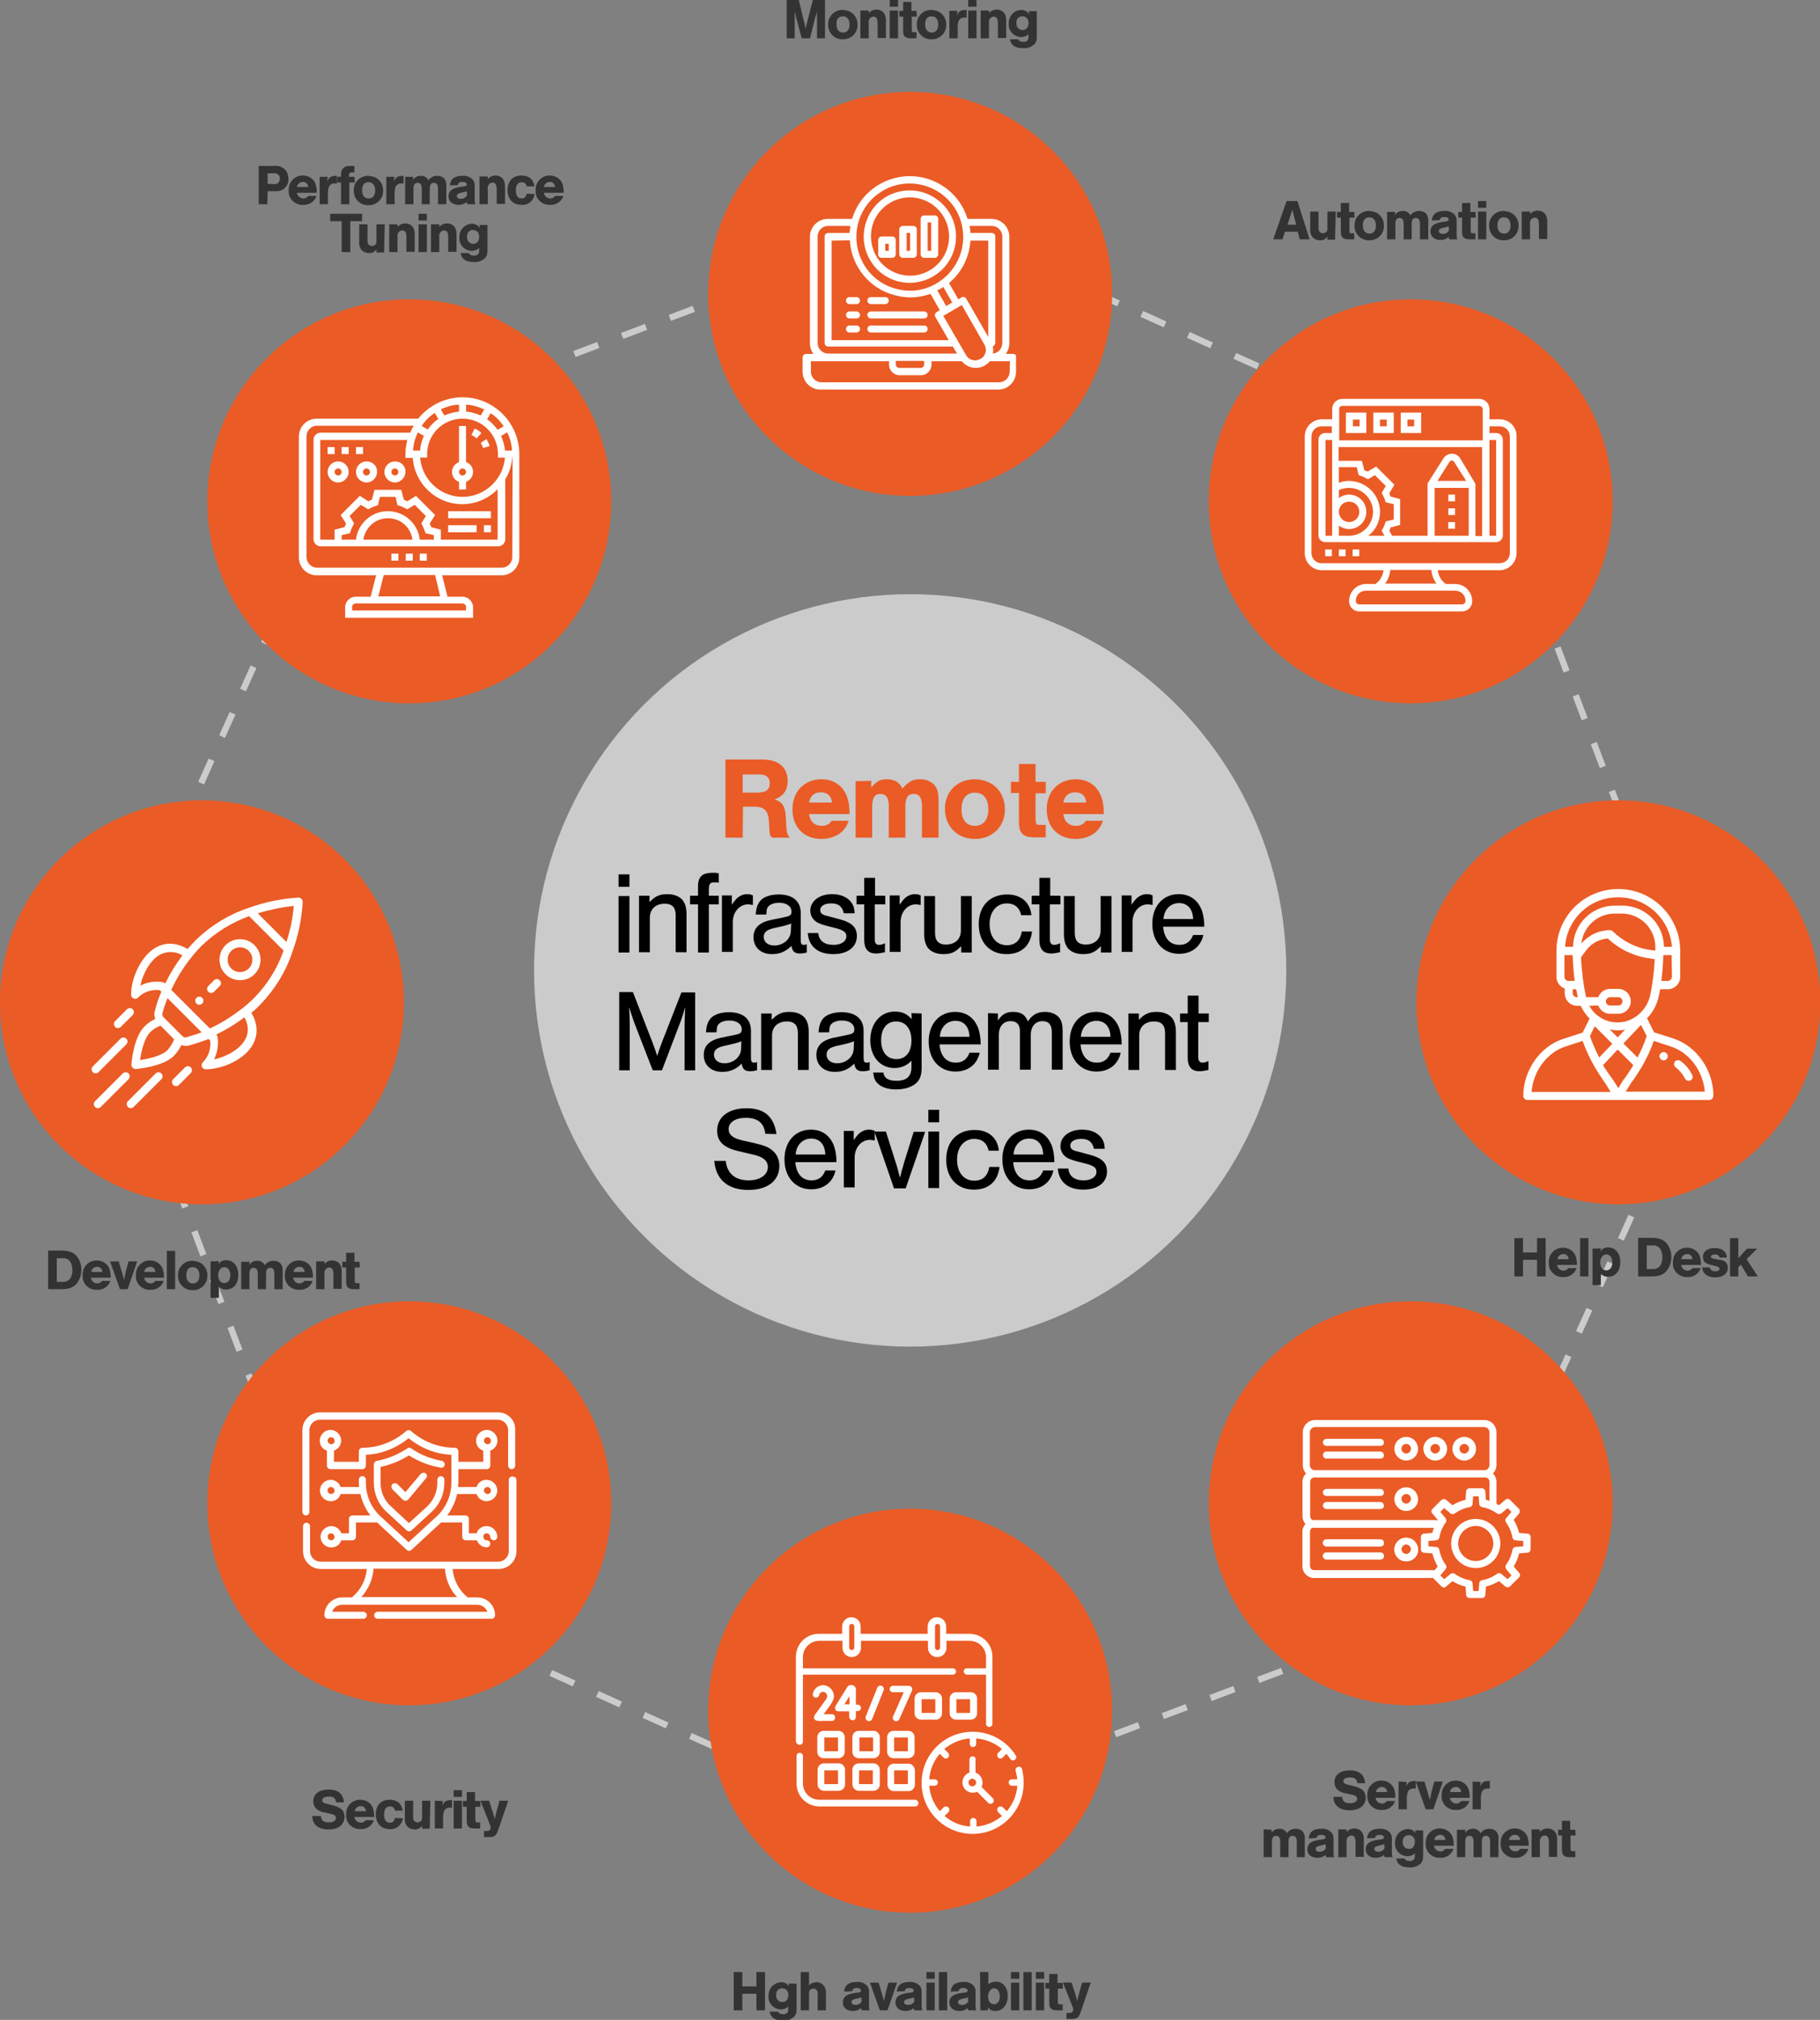 <?xml version="1.0" encoding="utf-8"?>
<!-- Generator: Adobe Illustrator 25.2.3, SVG Export Plug-In . SVG Version: 6.00 Build 0)  -->
<svg version="1.1" id="Vrstva_1" xmlns="http://www.w3.org/2000/svg" xmlns:xlink="http://www.w3.org/1999/xlink" x="0px" y="0px"
	 viewBox="0 0 570.5 633" style="enable-background:new 0 0 570.5 633;" xml:space="preserve">
<rect x="0" y="0" width="570.5" height="633" fill="#808080" stroke="none"/>
<style type="text/css">
	.st0{fill:none;stroke:#CBCBCB;stroke-width:2;stroke-miterlimit:10;stroke-dasharray:8;}
	.st1{fill:#CBCBCB;}
	.st2{fill:#333333;}
	.st3{fill:#EB5B25;}
	.st4{fill:#FFFFFF;}
	.st5{enable-background:new    ;}
</style>
<g id="Group_1870" transform="translate(-1169 -313.994)">
	<g id="Group_1868">
		<path id="Path_4850" class="st0" d="M1636.3,461.7l-175.4-79.1L1281,450.7l-79,175.4l68.1,179.9l175.4,79.1l179.9-68.1l79.1-175.4
			L1636.3,461.7z"/>
		<circle id="Ellipse_62" class="st1" cx="1454.3" cy="618.1" r="117.9"/>
		<g id="Group_1867">
			<path id="Path_4969" class="st2" d="M1406.1,938.8v5.2h2.7v-12h-2.7v4.5h-4.4V932h-2.7v12h2.7v-5.2H1406.1z M1416.2,935.4
				l0.1,1.1c-0.5-0.9-1.5-1.4-2.5-1.3c-2.2,0.1-3.9,1.9-3.9,4.1c0,0.1,0,0.1,0,0.2c-0.2,2.2,1.5,4,3.6,4.2c0.1,0,0.2,0,0.3,0
				c0.9,0,1.7-0.3,2.3-0.9v0.6c0,0.9-0.1,1.2-0.5,1.5c-0.4,0.2-0.8,0.4-1.2,0.3c-0.8,0-1.3-0.3-1.5-0.8h-2.6
				c0.2,1.8,1.6,2.8,4.1,2.8c1.3,0.1,2.5-0.3,3.5-1.2c0.6-0.6,0.8-1.2,0.8-2.6v-7.8h-2.5V935.4z M1414.2,937.1
				c1.1,0,1.9,0.8,1.9,1.9c0,0.1,0,0.1,0,0.2c0,1.4-0.7,2.2-1.9,2.2c-1.1,0-1.9-0.9-1.9-2c0-0.1,0-0.1,0-0.2c-0.1-1.1,0.6-2,1.7-2.1
				C1414.1,937.1,1414.2,937.1,1414.2,937.1z M1422.6,932h-2.6v12h2.6v-4.9c0-0.9,0.1-1.2,0.3-1.5c0.3-0.3,0.7-0.4,1.1-0.4
				s0.8,0.1,1,0.5c0.3,0.4,0.4,0.9,0.3,1.4v4.9h2.6v-5.3c0.1-1-0.2-1.9-0.8-2.6c-0.6-0.6-1.4-1-2.2-0.9c-0.9,0-1.7,0.3-2.3,1V932z
				 M1436.1,938c0.1-0.7,0.6-1,1.5-1c0.8,0,1.3,0.3,1.3,0.8c0,0.4-0.2,0.5-0.8,0.6l-1.4,0.2c-2.4,0.4-3.5,1.2-3.5,2.9
				s1.3,2.7,3.2,2.7c0.9,0,1.8-0.3,2.5-0.9c0.1,0.3,0.1,0.4,0.2,0.7h2.6c-0.3-0.4-0.3-0.6-0.3-1.5v-4c0.1-0.9-0.2-1.9-0.9-2.5
				c-0.9-0.7-1.9-1-3-0.9c-2.4,0-3.7,1-3.9,3L1436.1,938z M1439.1,941.2c-0.4,0.7-1.1,1.1-1.9,1.1s-1.3-0.3-1.3-0.9
				c0-0.5,0.4-0.8,1.3-1l0.9-0.2c0.3-0.1,0.6-0.1,0.9-0.3L1439.1,941.2z M1447.2,944l3-8.7h-2.7l-0.9,3.3c-0.1,0.5-0.3,1.5-0.5,2.5
				c-0.3-1.1-0.5-1.9-0.7-2.5l-1-3.3h-2.7l3.1,8.7H1447.2z M1452.6,938c0.1-0.7,0.6-1,1.5-1c0.8,0,1.3,0.3,1.3,0.8
				c0,0.4-0.2,0.5-0.8,0.6l-1.4,0.2c-2.4,0.4-3.5,1.2-3.5,2.9s1.3,2.7,3.2,2.7c0.9,0,1.8-0.3,2.5-0.9c0.1,0.3,0.1,0.4,0.2,0.7h2.6
				c-0.3-0.4-0.3-0.6-0.3-1.5v-4c0.1-0.9-0.2-1.9-0.9-2.5c-0.9-0.7-1.9-1-3-0.9c-2.4,0-3.7,1-3.9,3L1452.6,938z M1455.6,941.2
				c-0.4,0.7-1.1,1.1-1.9,1.1s-1.3-0.3-1.3-0.9c0-0.5,0.4-0.8,1.3-1l0.9-0.2c0.3-0.1,0.6-0.1,0.9-0.3L1455.6,941.2L1455.6,941.2z
				 M1462,935.3h-2.6v8.7h2.6V935.3z M1462,932h-2.6v2.1h2.6V932z M1465.9,932h-2.6v12h2.6V932z M1469.5,938c0.1-0.7,0.6-1,1.5-1
				c0.8,0,1.3,0.3,1.3,0.8c0,0.4-0.2,0.5-0.8,0.6l-1.4,0.2c-2.4,0.4-3.5,1.2-3.5,2.9s1.3,2.7,3.2,2.7c0.9,0,1.8-0.3,2.5-0.9
				c0.1,0.3,0.1,0.4,0.2,0.7h2.6c-0.3-0.4-0.3-0.6-0.3-1.5v-4c0.1-0.9-0.2-1.9-0.9-2.5c-0.9-0.7-1.9-1-3-0.9c-2.4,0-3.7,1-3.9,3
				L1469.5,938z M1472.5,941.2c-0.4,0.7-1.1,1.1-1.9,1.1s-1.3-0.3-1.3-0.9c0-0.5,0.4-0.8,1.3-1l0.9-0.2c0.3-0.1,0.6-0.1,0.9-0.3
				L1472.5,941.2z M1476.3,944h2.4v-1c0.5,0.8,1.4,1.3,2.4,1.2c2.2,0,3.8-2,3.8-4.7s-1.5-4.5-3.7-4.5c-0.9,0-1.7,0.3-2.4,0.8V932
				h-2.6L1476.3,944L1476.3,944z M1480.6,937.1c1.1,0,1.8,1,1.8,2.5s-0.7,2.5-1.8,2.5c-1.1,0-1.9-1-1.9-2.5
				C1478.8,938.2,1479.5,937.1,1480.6,937.1L1480.6,937.1z M1488.5,935.3h-2.6v8.7h2.6V935.3z M1488.5,932h-2.6v2.1h2.6V932z
				 M1492.4,932h-2.6v12h2.6V932z M1496.3,935.3h-2.6v8.7h2.6V935.3z M1496.3,932h-2.6v2.1h2.6V932z M1502.1,935.4h-1.6v-2.8h-2.6
				v2.8h-1.2v1.8h1.2v4c0,1.3,0.1,1.8,0.5,2.2s0.9,0.6,2.1,0.6h1.6v-1.9h-0.9c-0.6,0-0.6-0.1-0.6-1.5v-3.4h1.6L1502.1,935.4z
				 M1508.2,935.3l-1.1,3.9c-0.2,0.8-0.3,1.4-0.4,1.9l-0.1-0.3c-0.2-0.7-0.2-0.7-0.4-1.5l-1.3-4h-2.7l2.9,7.3
				c0.3,0.8,0.3,0.8,0.3,1.1c0,0.8-0.4,1.1-1.3,1.1h-0.8v1.9h1.5c0.7,0.1,1.4-0.1,1.9-0.4c0.5-0.3,0.7-0.8,1.2-2.2l3-8.8H1508.2z"/>
			<path id="Path_4970" class="st2" d="M1422.9,326l1.6-6.4c0,0,0.1-0.3,0.2-0.6c0.1-0.2,0.2-0.6,0.4-1.4c0,0.4,0,0.7,0,0.9v1.2v6.3
				h2.5v-12h-3.8l-1.6,6.2c0,0-0.1,0.4-0.2,0.8c-0.1,0.3-0.1,0.6-0.2,0.8l-0.2,0.8c0,0.1,0,0.3-0.1,0.4c-0.1-0.8-0.3-1.8-0.6-2.7
				l-1.5-6.3h-3.8v12h2.5v-6.3v-1.2c0-0.2,0-0.5,0-0.9c0.1,0.3,0.1,0.4,0.2,0.8c0.1,0.3,0.2,0.6,0.3,1.2l1.7,6.4L1422.9,326
				L1422.9,326z M1433.2,317.1c-2.4-0.1-4.5,1.8-4.6,4.2c0,0.1,0,0.3,0,0.4c-0.1,2.4,1.8,4.5,4.2,4.6c0.1,0,0.3,0,0.4,0
				c2.4,0.1,4.5-1.8,4.6-4.2c0-0.1,0-0.2,0-0.3c0.1-2.4-1.7-4.5-4.1-4.6C1433.5,317.1,1433.3,317.1,1433.2,317.1L1433.2,317.1z
				 M1433.2,319.1c1.3,0,2.1,0.9,2.1,2.6c0,1.6-0.8,2.5-2,2.5c-1.3,0-2.1-0.9-2.1-2.6C1431.1,320,1431.9,319.1,1433.2,319.1
				L1433.2,319.1z M1438.7,317.3v8.7h2.6v-4.9c-0.1-0.5,0.1-1,0.4-1.4c0.3-0.3,0.7-0.5,1.1-0.5s0.8,0.2,1,0.5c0.2,0.5,0.3,1,0.3,1.5
				v4.7h2.6v-5.6c0-2.1-1.2-3.3-3-3.3c-0.9,0-1.8,0.4-2.4,1.1v-0.8L1438.7,317.3z M1450.5,317.3h-2.6v8.7h2.6V317.3z M1450.5,314
				h-2.6v2.1h2.6V314z M1456.3,317.4h-1.6v-2.8h-2.6v2.8h-1.2v1.8h1.2v4c0,1.3,0.1,1.8,0.5,2.2c0.4,0.4,0.9,0.6,2.1,0.6h1.6v-1.9
				h-0.9c-0.6,0-0.6-0.1-0.6-1.5v-3.4h1.6L1456.3,317.4z M1461,317.1c-2.4-0.1-4.5,1.8-4.6,4.2c0,0.1,0,0.3,0,0.4
				c-0.1,2.4,1.8,4.5,4.2,4.6c0.1,0,0.3,0,0.4,0c2.4,0.1,4.5-1.8,4.6-4.2c0-0.1,0-0.2,0-0.3c0.1-2.4-1.7-4.5-4.1-4.6
				C1461.4,317.1,1461.2,317.1,1461,317.1L1461,317.1z M1461,319.1c1.3,0,2.1,0.9,2.1,2.6c0,1.6-0.8,2.5-2,2.5
				c-1.3,0-2.1-0.9-2.1-2.6C1459,320,1459.7,319.1,1461,319.1L1461,319.1z M1466.6,317.3v8.7h2.6v-2.4c-0.1-1,0-2.1,0.3-3.1
				c0.4-0.7,1.1-1.1,1.9-1c0.2,0,0.4,0,0.6,0v-2.4c-1.9,0-2.5,0.4-3,1.8l0.1-1.5h-2.5V317.3z M1475.1,317.3h-2.6v8.7h2.6V317.3z
				 M1475.1,314h-2.6v2.1h2.6V314z M1476.4,317.3v8.7h2.6v-4.9c-0.1-0.5,0.1-1,0.4-1.4c0.3-0.3,0.7-0.5,1.1-0.5s0.8,0.2,1,0.5
				c0.2,0.5,0.3,1,0.3,1.5v4.7h2.6v-5.6c0-2.1-1.2-3.3-3-3.3c-0.9,0-1.8,0.4-2.4,1.1v-0.8L1476.4,317.3z M1491.5,317.4l0.1,1.1
				c-0.5-0.9-1.5-1.4-2.5-1.4c-2.2,0.1-3.9,1.9-3.9,4.1c0,0.1,0,0.1,0,0.2c-0.2,2.2,1.5,4,3.6,4.2c0.1,0,0.2,0,0.3,0
				c0.9,0,1.7-0.3,2.3-0.9v0.6c0,0.9-0.1,1.2-0.5,1.5c-0.4,0.2-0.8,0.4-1.2,0.3c-0.8,0-1.4-0.3-1.5-0.8h-2.6
				c0.2,1.8,1.6,2.8,4.1,2.8c1.3,0.1,2.5-0.3,3.5-1.2c0.6-0.6,0.8-1.2,0.8-2.6v-7.8h-2.5V317.4z M1489.5,319.1
				c1.1,0,1.9,0.8,1.9,1.9c0,0.1,0,0.1,0,0.2c0,1.4-0.7,2.2-1.9,2.2c-1.1,0-1.9-0.9-1.9-2c0-0.1,0-0.1,0-0.2c-0.1-1.1,0.6-2,1.7-2.1
				C1489.4,319.1,1489.5,319.1,1489.5,319.1L1489.5,319.1z"/>
			<path id="Path_4971" class="st2" d="M1575.8,386.6l0.6,2.4h3.1l-3.8-12h-3.4l-4.2,12h2.9l0.8-2.4H1575.8z M1575.3,384.4h-2.7
				l1.5-4.7L1575.3,384.4z M1587.7,380.3h-2.6v4.9c0,0.9,0,1.1-0.3,1.4s-0.7,0.5-1.1,0.5s-0.8-0.2-1.1-0.5c-0.2-0.3-0.3-0.5-0.3-1.4
				v-4.9h-2.6v5.5c-0.1,0.9,0.2,1.9,0.8,2.6c0.6,0.6,1.4,0.9,2.3,0.9c0.9,0.1,1.8-0.4,2.3-1.2v1h2.4L1587.7,380.3z M1593.5,380.4
				h-1.6v-2.8h-2.6v2.8h-1.2v1.8h1.2v4c0,1.3,0.1,1.8,0.5,2.2c0.4,0.4,0.9,0.6,2.1,0.6h1.6v-1.9h-0.9c-0.6,0-0.6-0.1-0.6-1.5v-3.4
				h1.6L1593.5,380.4z M1598.2,380.1c-2.4-0.1-4.5,1.8-4.6,4.2c0,0.1,0,0.3,0,0.4c-0.1,2.4,1.8,4.5,4.2,4.6c0.1,0,0.3,0,0.4,0
				c2.4,0.1,4.5-1.8,4.6-4.2c0-0.1,0-0.2,0-0.3c0.1-2.4-1.7-4.5-4.1-4.6C1598.5,380.1,1598.4,380.1,1598.2,380.1z M1598.2,382.1
				c1.3,0,2.1,0.9,2.1,2.6c0,1.6-0.8,2.5-2,2.5c-1.3,0-2.1-0.9-2.1-2.6C1596.2,383,1596.9,382.1,1598.2,382.1z M1603.8,380.3v8.7
				h2.6v-4.8c0-1.3,0.4-1.9,1.3-1.9s1.3,0.6,1.3,1.9v4.8h2.5v-4.8c0-1.3,0.4-1.9,1.3-1.9s1.3,0.6,1.3,1.9v4.8h2.6v-5.8
				c0.1-0.8-0.2-1.7-0.7-2.3c-0.6-0.6-1.4-0.8-2.2-0.8c-1.1,0-2.1,0.5-2.7,1.4c-0.4-0.9-1.4-1.5-2.4-1.4c-1,0-1.9,0.4-2.4,1.3v-1
				h-2.5V380.3z M1620.3,383c0.1-0.7,0.6-1,1.5-1c0.8,0,1.3,0.3,1.3,0.8c0,0.4-0.2,0.5-0.8,0.6l-1.4,0.2c-2.4,0.4-3.5,1.2-3.5,2.9
				s1.3,2.7,3.2,2.7c0.9,0,1.8-0.3,2.5-0.9c0.1,0.3,0.1,0.4,0.2,0.7h2.6c-0.3-0.4-0.3-0.6-0.3-1.5v-4c0.1-0.9-0.2-1.9-0.9-2.5
				c-0.9-0.7-1.9-1-3-0.9c-2.4,0-3.7,1-3.9,3L1620.3,383z M1623.2,386.2c-0.4,0.7-1.1,1.1-1.9,1.1s-1.3-0.3-1.3-0.9
				c0-0.5,0.4-0.8,1.3-1l0.9-0.2c0.3-0.1,0.6-0.1,0.9-0.3L1623.2,386.2z M1631.5,380.4h-1.6v-2.8h-2.6v2.8h-1.2v1.8h1.2v4
				c0,1.3,0.1,1.8,0.5,2.2c0.4,0.4,0.9,0.6,2.1,0.6h1.6v-1.9h-0.9c-0.6,0-0.6-0.1-0.6-1.5v-3.4h1.6L1631.5,380.4z M1634.9,380.3
				h-2.6v8.7h2.6V380.3z M1634.9,377h-2.6v2.1h2.6V377z M1640.4,380.1c-2.4-0.1-4.5,1.8-4.6,4.2c0,0.1,0,0.3,0,0.4
				c-0.1,2.4,1.8,4.5,4.2,4.6c0.1,0,0.3,0,0.4,0c2.4,0.1,4.5-1.8,4.6-4.2c0-0.1,0-0.2,0-0.3c0.1-2.4-1.7-4.5-4.1-4.6
				C1640.7,380.1,1640.6,380.1,1640.4,380.1z M1640.4,382.1c1.3,0,2.1,0.9,2.1,2.6c0,1.6-0.8,2.5-2,2.5c-1.3,0-2.1-0.9-2.1-2.6
				C1638.4,383,1639.1,382.1,1640.4,382.1z M1646,380.3v8.7h2.6v-4.9c-0.1-0.5,0.1-1,0.4-1.4c0.3-0.3,0.7-0.5,1.1-0.5s0.8,0.2,1,0.5
				c0.2,0.5,0.3,1,0.3,1.5v4.7h2.6v-5.6c0-2.1-1.2-3.3-3-3.3c-0.9,0-1.8,0.4-2.4,1.1v-0.8L1646,380.3z"/>
			<path id="Path_4972" class="st2" d="M1252.9,373.9h2.5c1.1,0.1,2.2-0.3,3-1.1c0.7-0.8,1.1-1.7,1-2.8c0-1.2-0.4-2.3-1.3-3.1
				c-0.9-0.7-2.1-1.1-3.3-0.9h-4.7v12h2.7L1252.9,373.9z M1252.9,371.6v-3.3h2.1c0.8-0.1,1.6,0.5,1.7,1.4c0,0.1,0,0.2,0,0.3
				c0.1,0.9-0.6,1.6-1.4,1.7c-0.1,0-0.2,0-0.3,0L1252.9,371.6z M1268.3,374.4c0-0.9-0.1-1.9-0.4-2.8c-0.6-1.6-2.2-2.6-3.9-2.6
				c-2.4-0.1-4.4,1.8-4.5,4.2c0,0.1,0,0.3,0,0.4c-0.2,2.4,1.6,4.4,4,4.6c0.2,0,0.3,0,0.5,0c1.9,0.1,3.6-1,4.2-2.8h-2.6
				c-0.3,0.5-0.9,0.8-1.5,0.8c-1,0-1.9-0.8-2-1.8l0,0L1268.3,374.4L1268.3,374.4z M1262.1,372.6c0.1-0.9,0.9-1.6,1.8-1.6
				c0.9-0.1,1.6,0.6,1.7,1.5v0.1H1262.1z M1269.2,369.3v8.7h2.6v-2.4c-0.1-1,0-2.1,0.3-3.1c0.4-0.7,1.1-1.1,1.9-1c0.2,0,0.4,0,0.6,0
				v-2.4c-1.9,0-2.5,0.4-3,1.8l0.1-1.5h-2.5V369.3z M1280.1,369.4h-1.7v-0.6c0-0.5,0.3-0.8,0.9-0.8h0.8v-2h-1.4
				c-1.9,0-2.8,0.9-2.8,2.8v0.6h-1.2v1.8h1.2v6.8h2.6v-6.8h1.7L1280.1,369.4z M1284.5,369.1c-2.4-0.1-4.5,1.8-4.6,4.2
				c0,0.1,0,0.3,0,0.4c-0.1,2.4,1.8,4.5,4.2,4.6c0.1,0,0.3,0,0.4,0c2.4,0.1,4.5-1.8,4.6-4.2c0-0.1,0-0.2,0-0.3
				c0.1-2.4-1.7-4.5-4.1-4.6C1284.8,369.1,1284.7,369.1,1284.5,369.1z M1284.5,371.1c1.3,0,2.1,0.9,2.1,2.6c0,1.6-0.8,2.5-2,2.5
				c-1.3,0-2.1-0.9-2.1-2.6C1282.5,372,1283.2,371.1,1284.5,371.1z M1290.1,369.3v8.7h2.6v-2.4c-0.1-1,0-2.1,0.3-3.1
				c0.4-0.7,1.1-1.1,1.9-1c0.2,0,0.4,0,0.6,0v-2.4c-1.9,0-2.5,0.4-3,1.8l0.1-1.5h-2.5V369.3z M1296,369.3v8.7h2.6v-4.8
				c0-1.3,0.4-1.9,1.3-1.9s1.3,0.6,1.3,1.9v4.8h2.5v-4.8c0-1.3,0.4-1.9,1.3-1.9s1.3,0.6,1.3,1.9v4.8h2.6v-5.8
				c0.1-0.8-0.2-1.7-0.7-2.3c-0.6-0.6-1.4-0.8-2.2-0.8c-1.1,0-2.1,0.5-2.7,1.4c-0.4-0.9-1.4-1.5-2.4-1.4c-1,0-1.9,0.4-2.4,1.3v-1
				h-2.5V369.3z M1312.5,372c0.1-0.7,0.6-1,1.5-1c0.8,0,1.3,0.3,1.3,0.8c0,0.4-0.2,0.5-0.8,0.6l-1.4,0.2c-2.4,0.4-3.5,1.2-3.5,2.9
				s1.3,2.7,3.2,2.7c0.9,0,1.8-0.3,2.5-0.9c0.1,0.3,0.1,0.4,0.2,0.7h2.6c-0.3-0.4-0.3-0.6-0.3-1.5v-4c0.1-0.9-0.2-1.9-0.9-2.5
				c-0.9-0.7-1.9-1-3-0.9c-2.4,0-3.7,1-3.9,3L1312.5,372z M1315.4,375.2c-0.4,0.7-1.1,1.1-1.9,1.1s-1.3-0.3-1.3-0.9
				c0-0.5,0.4-0.8,1.3-1l0.9-0.2c0.3-0.1,0.6-0.1,0.9-0.3L1315.4,375.2z M1319.3,369.3v8.7h2.6v-4.9c-0.1-0.5,0.1-1,0.4-1.4
				c0.3-0.3,0.7-0.5,1.1-0.5s0.8,0.2,1,0.5c0.2,0.5,0.3,1,0.3,1.5v4.7h2.6v-5.6c0-2.1-1.2-3.3-3-3.3c-0.9,0-1.8,0.4-2.4,1.1v-0.8
				L1319.3,369.3z M1336.5,372.4c-0.2-2.1-1.7-3.4-4-3.4c-2.8,0-4.4,1.7-4.4,4.6c0,2.8,1.7,4.6,4.3,4.6c2.1,0.2,3.9-1.3,4.2-3.4
				l-2.5-0.1c-0.2,1-0.7,1.5-1.6,1.5c-1.2,0-1.8-0.9-1.8-2.6c0-1.6,0.6-2.5,1.8-2.5c0.8-0.1,1.5,0.5,1.6,1.3H1336.5z M1345.7,374.4
				c0-0.9-0.1-1.9-0.4-2.8c-0.6-1.6-2.2-2.6-3.9-2.6c-2.4-0.1-4.4,1.8-4.5,4.2c0,0.1,0,0.3,0,0.4c-0.2,2.4,1.6,4.4,4,4.6
				c0.2,0,0.3,0,0.5,0c1.9,0.1,3.6-1,4.2-2.8h-2.6c-0.3,0.5-0.9,0.8-1.5,0.8c-1,0-1.9-0.8-2-1.8l0,0L1345.7,374.4L1345.7,374.4z
				 M1339.5,372.6c0.1-0.9,0.9-1.6,1.8-1.6c0.9-0.1,1.6,0.6,1.7,1.5v0.1H1339.5z M1278.9,383.3h3.6V381h-10v2.3h3.6v9.7h2.7v-9.7
				H1278.9z M1289.6,384.3h-2.6v4.9c0,0.9,0,1.1-0.3,1.4s-0.7,0.5-1.1,0.5s-0.8-0.2-1.1-0.5c-0.2-0.3-0.3-0.5-0.3-1.4v-4.9h-2.6v5.5
				c-0.1,0.9,0.2,1.9,0.8,2.6c0.6,0.6,1.4,0.9,2.3,0.9c0.9,0.1,1.8-0.4,2.3-1.2v1h2.4L1289.6,384.3z M1291,384.3v8.7h2.6v-4.9
				c-0.1-0.5,0.1-1,0.4-1.4c0.3-0.3,0.7-0.5,1.1-0.5s0.8,0.2,1,0.5c0.2,0.5,0.3,1,0.3,1.5v4.7h2.6v-5.6c0-2.1-1.2-3.3-3-3.3
				c-0.9,0-1.8,0.4-2.4,1.1v-0.8L1291,384.3L1291,384.3z M1302.8,384.3h-2.6v8.7h2.6V384.3z M1302.8,381h-2.6v2.1h2.6V381z
				 M1304.1,384.3v8.7h2.6v-4.9c-0.1-0.5,0.1-1,0.4-1.4c0.3-0.3,0.7-0.5,1.1-0.5s0.8,0.2,1,0.5c0.2,0.5,0.3,1,0.3,1.5v4.7h2.6v-5.6
				c0-2.1-1.2-3.3-3-3.3c-0.9,0-1.8,0.4-2.4,1.1v-0.8L1304.1,384.3L1304.1,384.3z M1319.3,384.4l0.1,1.1c-0.5-0.9-1.5-1.4-2.5-1.4
				c-2.2,0.1-3.9,1.9-3.9,4.1c0,0.1,0,0.1,0,0.2c-0.2,2.2,1.5,4,3.6,4.2c0.1,0,0.2,0,0.3,0c0.9,0,1.7-0.3,2.3-0.9v0.6
				c0,0.9-0.1,1.2-0.5,1.5c-0.4,0.2-0.8,0.4-1.2,0.3c-0.8,0-1.4-0.3-1.5-0.8h-2.6c0.2,1.8,1.6,2.8,4.1,2.8c1.3,0.1,2.5-0.3,3.5-1.2
				c0.6-0.6,0.8-1.2,0.8-2.6v-7.8h-2.5V384.4z M1317.3,386.1c1.1,0,1.9,0.8,1.9,1.9c0,0.1,0,0.1,0,0.2c0,1.4-0.7,2.2-1.9,2.2
				c-1.1,0-1.9-0.9-1.9-2c0-0.1,0-0.1,0-0.2c-0.1-1.1,0.6-2,1.7-2.2C1317.1,386.1,1317.2,386.1,1317.3,386.1z"/>
			<path id="Path_4974" class="st2" d="M1596.9,872.8c0-0.8-0.3-1.6-0.7-2.3c-0.8-1.1-2.1-1.7-4.1-1.7c-3,0-4.8,1.4-4.8,3.7
				c0,0.9,0.3,1.7,1,2.4c0.8,0.6,1.7,1,2.6,1.1l2.2,0.5c0.9,0.2,1.3,0.6,1.3,1.2c0,0.8-0.8,1.4-2.2,1.4c-1.6,0-2.4-0.6-2.5-2h-2.7
				c0,2.7,1.9,4.2,5.1,4.2c3.1,0,5-1.5,5-4c0-0.9-0.3-1.7-0.9-2.3c-0.8-0.6-1.7-1-2.6-1.2l-2.4-0.6c-0.7-0.2-1.1-0.5-1.1-1
				c0-0.8,0.8-1.2,2.1-1.2c1.4,0,2.2,0.6,2.2,1.6v0.2L1596.9,872.8z M1606.4,877.4c0-0.9-0.1-1.9-0.4-2.8c-0.6-1.6-2.2-2.6-3.9-2.6
				c-2.4-0.1-4.4,1.8-4.5,4.2c0,0.1,0,0.3,0,0.4c-0.2,2.4,1.6,4.4,4,4.6c0.2,0,0.3,0,0.5,0c1.9,0.1,3.6-1,4.2-2.8h-2.6
				c-0.3,0.5-0.9,0.8-1.5,0.8c-1,0-1.9-0.8-2-1.8l0,0L1606.4,877.4L1606.4,877.4z M1600.3,875.6c0.1-0.9,0.9-1.6,1.8-1.6
				c0.9-0.1,1.6,0.6,1.7,1.5v0.1H1600.3z M1607.4,872.3v8.7h2.6v-2.4c-0.1-1,0-2.1,0.3-3.1c0.4-0.7,1.1-1.1,1.9-1c0.2,0,0.4,0,0.6,0
				v-2.4c-1.9,0-2.5,0.4-3,1.8l0.1-1.5L1607.4,872.3L1607.4,872.3z M1618.3,881l3-8.7h-2.7l-0.9,3.3c-0.1,0.5-0.3,1.5-0.5,2.5
				c-0.3-1.1-0.5-1.9-0.7-2.5l-1-3.3h-2.7l3.1,8.7H1618.3z M1629.7,877.4c0-0.9-0.1-1.9-0.4-2.8c-0.6-1.6-2.2-2.6-3.9-2.6
				c-2.4-0.1-4.4,1.8-4.5,4.2c0,0.1,0,0.3,0,0.4c-0.2,2.4,1.6,4.4,4,4.6c0.2,0,0.3,0,0.5,0c1.9,0.1,3.6-1,4.2-2.8h-2.6
				c-0.3,0.5-0.9,0.8-1.5,0.8c-1,0-1.9-0.8-2-1.8l0,0L1629.7,877.4L1629.7,877.4z M1623.5,875.6c0.1-0.9,0.9-1.6,1.8-1.6
				c0.9-0.1,1.6,0.6,1.7,1.5v0.1H1623.5z M1630.6,872.3v8.7h2.6v-2.4c-0.1-1,0-2.1,0.3-3.1c0.4-0.7,1.1-1.1,1.9-1c0.2,0,0.4,0,0.6,0
				v-2.4c-1.9,0-2.5,0.4-3,1.8l0.1-1.5L1630.6,872.3L1630.6,872.3z M1565.1,887.3v8.7h2.6v-4.8c0-1.3,0.4-1.9,1.3-1.9
				s1.3,0.6,1.3,1.9v4.8h2.6v-4.8c0-1.3,0.4-1.9,1.3-1.9s1.3,0.6,1.3,1.9v4.8h2.5v-5.8c0.1-0.8-0.2-1.7-0.7-2.3
				c-0.6-0.6-1.4-0.8-2.2-0.8c-1.1,0-2.1,0.5-2.7,1.4c-0.4-0.9-1.4-1.5-2.4-1.4c-1,0-1.9,0.4-2.4,1.3v-1L1565.1,887.3z M1581.7,890
				c0.1-0.7,0.6-1,1.5-1c0.8,0,1.3,0.3,1.3,0.8c0,0.4-0.2,0.5-0.8,0.6l-1.4,0.2c-2.4,0.4-3.5,1.2-3.5,2.9s1.3,2.7,3.2,2.7
				c0.9,0,1.8-0.3,2.5-0.9c0.1,0.3,0.1,0.4,0.2,0.7h2.6c-0.3-0.4-0.3-0.6-0.3-1.5v-4c0.1-0.9-0.2-1.9-0.9-2.5c-0.9-0.7-1.9-1-3-0.9
				c-2.4,0-3.7,1-3.9,3L1581.7,890z M1584.6,893.2c-0.4,0.7-1.1,1.1-1.9,1.1s-1.3-0.3-1.3-0.9c0-0.5,0.4-0.8,1.3-1l0.9-0.2
				c0.3-0.1,0.6-0.1,0.9-0.3L1584.6,893.2z M1588.5,887.3v8.7h2.6v-4.9c-0.1-0.5,0.1-1,0.4-1.4c0.3-0.3,0.7-0.5,1.1-0.5
				s0.8,0.2,1,0.5c0.2,0.5,0.3,1,0.3,1.5v4.7h2.6v-5.6c0-2.1-1.2-3.3-3-3.3c-0.9,0-1.8,0.4-2.4,1.1v-0.8H1588.5z M1600,890
				c0.1-0.7,0.6-1,1.5-1c0.8,0,1.3,0.3,1.3,0.8c0,0.4-0.2,0.5-0.8,0.6l-1.4,0.2c-2.4,0.4-3.5,1.2-3.5,2.9s1.3,2.7,3.2,2.7
				c0.9,0,1.8-0.3,2.5-0.9c0.1,0.3,0.1,0.4,0.2,0.7h2.6c-0.3-0.4-0.3-0.6-0.3-1.5v-4c0.1-0.9-0.2-1.9-0.9-2.5c-0.9-0.7-1.9-1-3-0.9
				c-2.4,0-3.7,1-3.9,3L1600,890L1600,890z M1603,893.2c-0.4,0.7-1.1,1.1-1.9,1.1s-1.3-0.3-1.3-0.9c0-0.5,0.4-0.8,1.3-1l0.9-0.2
				c0.3-0.1,0.6-0.1,0.9-0.3L1603,893.2z M1612.6,887.4l0.1,1.1c-0.5-0.9-1.5-1.4-2.5-1.3c-2.2,0.1-3.9,1.9-3.9,4.1
				c0,0.1,0,0.1,0,0.2c-0.2,2.2,1.5,4,3.6,4.2c0.1,0,0.2,0,0.3,0c0.9,0,1.7-0.3,2.3-0.9v0.6c0,0.9-0.1,1.2-0.5,1.5
				c-0.4,0.2-0.8,0.4-1.2,0.3c-0.8,0-1.3-0.3-1.5-0.8h-2.6c0.2,1.8,1.6,2.8,4.1,2.8c1.3,0.1,2.5-0.3,3.5-1.2
				c0.6-0.6,0.8-1.2,0.8-2.6v-7.8h-2.5V887.4z M1610.6,889.1c1.1,0,1.9,0.8,1.9,1.9c0,0.1,0,0.1,0,0.2c0,1.4-0.7,2.2-1.9,2.2
				c-1.1,0-1.9-0.9-1.9-2c0-0.1,0-0.1,0-0.2c-0.1-1.1,0.6-2,1.7-2.1C1610.5,889.1,1610.5,889.1,1610.6,889.1z M1624.7,892.4
				c0-0.9-0.1-1.9-0.4-2.8c-0.6-1.6-2.2-2.6-3.9-2.6c-2.4-0.1-4.4,1.8-4.5,4.2c0,0.1,0,0.3,0,0.4c-0.2,2.4,1.6,4.4,4,4.6
				c0.2,0,0.3,0,0.5,0c1.9,0.1,3.6-1,4.2-2.8h-2.6c-0.3,0.5-0.9,0.8-1.5,0.8c-1,0-1.9-0.8-2-1.8l0,0L1624.7,892.4L1624.7,892.4z
				 M1618.6,890.6c0.1-0.9,0.9-1.6,1.8-1.6c0.9-0.1,1.6,0.6,1.7,1.5v0.1H1618.6z M1625.7,887.3v8.7h2.6v-4.8c0-1.3,0.4-1.9,1.3-1.9
				s1.3,0.6,1.3,1.9v4.8h2.6v-4.8c0-1.3,0.4-1.9,1.3-1.9s1.3,0.6,1.3,1.9v4.8h2.6v-5.8c0.1-0.8-0.2-1.7-0.7-2.3
				c-0.6-0.6-1.4-0.8-2.2-0.8c-1.1,0-2.1,0.5-2.7,1.4c-0.4-0.9-1.4-1.5-2.4-1.4c-1,0-1.9,0.4-2.4,1.3v-1h-2.6V887.3z M1648.2,892.4
				c0-0.9-0.1-1.9-0.4-2.8c-0.6-1.6-2.2-2.6-3.9-2.6c-2.4-0.1-4.4,1.8-4.5,4.2c0,0.1,0,0.3,0,0.4c-0.2,2.4,1.6,4.4,4,4.6
				c0.2,0,0.3,0,0.5,0c1.9,0.1,3.6-1,4.2-2.8h-2.6c-0.3,0.5-0.9,0.8-1.5,0.8c-1,0-1.9-0.8-2-1.8l0,0L1648.2,892.4L1648.2,892.4z
				 M1642,890.6c0.1-0.9,0.9-1.6,1.8-1.6c0.9-0.1,1.6,0.6,1.7,1.5v0.1H1642z M1649.1,887.3v8.7h2.6v-4.9c-0.1-0.5,0.1-1,0.4-1.4
				c0.3-0.3,0.7-0.5,1.1-0.5s0.8,0.2,1,0.5c0.2,0.5,0.3,1,0.3,1.5v4.7h2.6v-5.6c0-2.1-1.2-3.3-3-3.3c-0.9,0-1.8,0.4-2.4,1.1v-0.8
				H1649.1z M1662.8,887.4h-1.6v-2.8h-2.6v2.8h-1.2v1.8h1.2v4c0,1.3,0.1,1.8,0.5,2.2s0.9,0.6,2.1,0.6h1.6v-1.9h-0.9
				c-0.6,0-0.6-0.1-0.6-1.5v-3.4h1.6L1662.8,887.4z"/>
			<path id="Path_4975" class="st2" d="M1276.8,878.8c0-0.8-0.3-1.6-0.7-2.3c-0.8-1.1-2.1-1.7-4.1-1.7c-3,0-4.8,1.4-4.8,3.7
				c0,0.9,0.3,1.7,1,2.4c0.8,0.6,1.7,1,2.6,1.1l2.2,0.5c0.9,0.2,1.3,0.6,1.3,1.2c0,0.8-0.8,1.4-2.2,1.4c-1.6,0-2.4-0.6-2.5-2h-2.7
				c0,2.7,1.9,4.2,5.1,4.2c3.1,0,5-1.5,5-4c0-0.9-0.3-1.7-0.9-2.3c-0.8-0.6-1.7-1-2.6-1.2l-2.4-0.6c-0.7-0.2-1.1-0.5-1.1-1
				c0-0.8,0.8-1.2,2.1-1.2c1.4,0,2.2,0.6,2.2,1.6v0.2L1276.8,878.8z M1286.3,883.4c0-0.9-0.1-1.9-0.4-2.8c-0.6-1.6-2.2-2.6-3.9-2.6
				c-2.4-0.1-4.4,1.8-4.5,4.2c0,0.1,0,0.3,0,0.4c-0.2,2.4,1.6,4.4,4,4.6c0.2,0,0.3,0,0.5,0c1.9,0.1,3.6-1,4.2-2.8h-2.6
				c-0.3,0.5-0.9,0.8-1.5,0.8c-1,0-1.9-0.8-2-1.8l0,0L1286.3,883.4L1286.3,883.4z M1280.2,881.6c0.1-0.9,0.9-1.6,1.8-1.6
				c0.9-0.1,1.6,0.6,1.7,1.5v0.1H1280.2z M1295.2,881.4c-0.2-2.1-1.7-3.4-4-3.4c-2.8,0-4.4,1.7-4.4,4.6c0,2.8,1.7,4.6,4.3,4.6
				c2.1,0.2,3.9-1.3,4.2-3.4l-2.5-0.1c-0.2,1-0.7,1.5-1.6,1.5c-1.2,0-1.8-0.9-1.8-2.6c0-1.6,0.6-2.5,1.8-2.5
				c0.8-0.1,1.5,0.5,1.6,1.3L1295.2,881.4L1295.2,881.4z M1303.9,878.3h-2.6v4.9c0,0.9,0,1.1-0.3,1.4c-0.3,0.3-0.7,0.5-1.1,0.5
				s-0.8-0.2-1.1-0.5c-0.2-0.3-0.3-0.5-0.3-1.4v-4.9h-2.6v5.5c-0.1,0.9,0.2,1.9,0.8,2.6c0.6,0.6,1.4,0.9,2.3,0.9
				c0.9,0.1,1.8-0.4,2.3-1.2v1h2.4L1303.9,878.3z M1305.3,878.3v8.7h2.6v-2.4c-0.1-1,0-2.1,0.3-3.1c0.4-0.7,1.1-1.1,1.9-1
				c0.2,0,0.4,0,0.6,0v-2.4c-1.9,0-2.5,0.4-3,1.8l0.1-1.5L1305.3,878.3L1305.3,878.3z M1313.8,878.3h-2.6v8.7h2.6V878.3z
				 M1313.8,875h-2.6v2.1h2.6V875z M1319.5,878.4h-1.6v-2.8h-2.6v2.8h-1.2v1.8h1.2v4c0,1.3,0.1,1.8,0.5,2.2s0.9,0.6,2.1,0.6h1.6
				v-1.9h-0.9c-0.6,0-0.6-0.1-0.6-1.5v-3.4h1.6L1319.5,878.4L1319.5,878.4z M1325.6,878.3l-1.1,3.9c-0.2,0.8-0.3,1.4-0.4,1.9
				l-0.1-0.3c-0.2-0.7-0.2-0.7-0.4-1.5l-1.3-4h-2.7l2.9,7.3c0.3,0.8,0.3,0.8,0.3,1.1c0,0.8-0.4,1.1-1.3,1.1h-0.8v1.9h1.5
				c0.7,0.1,1.4-0.1,1.9-0.4c0.4-0.3,0.7-0.8,1.2-2.2l3-8.8H1325.6z"/>
			<path id="Path_4976" class="st2" d="M1650.8,708.8v5.2h2.7v-12h-2.7v4.5h-4.4V702h-2.7v12h2.7v-5.2H1650.8z M1663.3,710.4
				c0-0.9-0.1-1.9-0.4-2.8c-0.6-1.6-2.2-2.6-3.9-2.6c-2.4-0.1-4.4,1.8-4.5,4.2c0,0.1,0,0.3,0,0.4c-0.2,2.4,1.6,4.4,4,4.6
				c0.2,0,0.3,0,0.5,0c1.9,0.1,3.6-1,4.2-2.8h-2.6c-0.3,0.5-0.9,0.8-1.5,0.8c-1,0-1.9-0.8-2-1.8l0,0L1663.3,710.4L1663.3,710.4z
				 M1657.2,708.6c0.1-0.9,0.9-1.6,1.8-1.6c0.9-0.1,1.6,0.6,1.7,1.5v0.1H1657.2z M1666.9,702h-2.6v12h2.6V702z M1668.2,705.3v11.4
				h2.6v-3.5c0.6,0.6,1.5,1,2.3,0.9c2.3,0,3.8-1.8,3.8-4.6c0-2.7-1.5-4.6-3.8-4.6c-1,0-1.9,0.4-2.4,1.3l0.1-1L1668.2,705.3z
				 M1672.5,707.1c1.2,0,1.9,1,1.9,2.5s-0.7,2.5-1.9,2.5c-1.2,0-1.9-1-1.9-2.5C1670.7,708.1,1671.4,707.1,1672.5,707.1z M1682.5,714
				h4.2c2.2,0,3.6-0.5,4.6-1.6c1.1-1.3,1.6-2.8,1.6-4.5c0-1.6-0.5-3.1-1.5-4.3c-1.1-1.2-2.4-1.7-4.8-1.7h-4.1L1682.5,714L1682.5,714
				z M1685.2,711.7v-7.4h2c0.9-0.1,1.8,0.4,2.3,1.2c0.4,0.8,0.6,1.6,0.6,2.5s-0.2,1.8-0.6,2.5c-0.5,0.8-1.5,1.3-2.5,1.2H1685.2z
				 M1702.2,710.4c0-0.9-0.1-1.9-0.4-2.8c-0.6-1.6-2.2-2.6-3.9-2.6c-2.4-0.1-4.4,1.8-4.5,4.2c0,0.1,0,0.3,0,0.4
				c-0.2,2.4,1.6,4.4,4,4.6c0.2,0,0.3,0,0.5,0c1.9,0.1,3.6-1,4.2-2.8h-2.6c-0.3,0.5-0.9,0.8-1.5,0.8c-1,0-1.9-0.8-2-1.8l0,0
				L1702.2,710.4L1702.2,710.4z M1696,708.6c0.1-0.9,0.9-1.6,1.8-1.6c0.9-0.1,1.6,0.6,1.7,1.5v0.1H1696z M1710.3,707.9
				c-0.2-1.8-1.6-2.8-3.8-2.8c-2.3,0-3.7,1.1-3.7,2.8c0,1.4,0.7,2.1,2.6,2.5l1.6,0.4c0.7,0.2,1,0.4,1,0.8c0,0.5-0.5,0.8-1.3,0.8
				c-1,0-1.6-0.4-1.7-1.2h-2.4c0.1,1.9,1.6,3.1,4.1,3.1c2.4,0,3.9-1.2,3.9-3c0-0.6-0.2-1.3-0.6-1.7c-0.6-0.5-1.2-0.8-2-0.8l-1.6-0.3
				c-0.8-0.2-1.1-0.3-1.1-0.7s0.5-0.7,1.2-0.7c0.8,0,1.4,0.3,1.5,1h2.3V707.9z M1716.5,708.6l3.3-3.3h-3.2l-2.7,3V702h-2.6v12h2.6
				v-2.9l0.8-0.8l2.2,3.7h3.1L1716.5,708.6z"/>
			<path id="Path_4977" class="st2" d="M1184.1,718h4.2c2.2,0,3.6-0.5,4.6-1.6c1.1-1.3,1.6-2.8,1.6-4.5c0-1.6-0.5-3.1-1.5-4.3
				c-1.1-1.2-2.4-1.7-4.8-1.7h-4.1L1184.1,718L1184.1,718z M1186.8,715.7v-7.4h2c0.9-0.1,1.8,0.4,2.3,1.2c0.4,0.8,0.6,1.6,0.6,2.5
				s-0.2,1.8-0.6,2.5c-0.5,0.8-1.5,1.3-2.5,1.2H1186.8z M1203.7,714.4c0-0.9-0.1-1.9-0.4-2.8c-0.6-1.6-2.2-2.6-3.9-2.6
				c-2.4-0.1-4.4,1.8-4.5,4.2c0,0.1,0,0.3,0,0.4c-0.2,2.4,1.6,4.4,4,4.6c0.2,0,0.3,0,0.5,0c1.9,0.1,3.6-1,4.2-2.8h-2.6
				c-0.3,0.5-0.9,0.8-1.5,0.8c-1,0-1.9-0.8-2-1.8l0,0L1203.7,714.4L1203.7,714.4z M1197.6,712.6c0.1-0.9,0.9-1.6,1.8-1.6
				c0.9-0.1,1.6,0.6,1.7,1.5v0.1H1197.6z M1209,718l3-8.7h-2.7l-0.9,3.3c-0.1,0.5-0.3,1.5-0.5,2.5c-0.3-1.1-0.5-1.9-0.7-2.5l-1-3.3
				h-2.7l3.1,8.7H1209z M1220.4,714.4c0-0.9-0.1-1.9-0.4-2.8c-0.6-1.6-2.2-2.6-3.9-2.6c-2.4-0.1-4.4,1.8-4.5,4.2c0,0.1,0,0.3,0,0.4
				c-0.2,2.4,1.6,4.4,4,4.6c0.2,0,0.3,0,0.5,0c1.9,0.1,3.6-1,4.2-2.8h-2.6c-0.3,0.5-0.9,0.8-1.5,0.8c-1,0-1.9-0.8-2-1.8l0,0
				L1220.4,714.4L1220.4,714.4z M1214.2,712.6c0.1-0.9,0.9-1.6,1.8-1.6c0.9-0.1,1.6,0.6,1.7,1.5v0.1H1214.2z M1223.9,706h-2.6v12
				h2.6V706z M1229.4,709.1c-2.4-0.1-4.5,1.8-4.6,4.2c0,0.1,0,0.3,0,0.4c-0.1,2.4,1.8,4.5,4.2,4.6c0.1,0,0.3,0,0.4,0
				c2.4,0.1,4.5-1.8,4.6-4.2c0-0.1,0-0.2,0-0.3c0.1-2.4-1.7-4.5-4.1-4.6C1229.8,709.1,1229.6,709.1,1229.4,709.1L1229.4,709.1z
				 M1229.4,711.1c1.3,0,2.1,0.9,2.1,2.6c0,1.6-0.8,2.5-2,2.5c-1.3,0-2.1-0.9-2.1-2.6C1227.4,712,1228.1,711.1,1229.4,711.1
				L1229.4,711.1z M1235,709.3v11.4h2.6v-3.5c0.6,0.6,1.5,1,2.3,0.9c2.3,0,3.8-1.8,3.8-4.6c0-2.7-1.5-4.6-3.8-4.6
				c-1,0-1.9,0.4-2.4,1.3l0.1-1L1235,709.3z M1239.3,711.1c1.2,0,1.9,1,1.9,2.5s-0.7,2.5-1.9,2.5c-1.2,0-1.9-1-1.9-2.5
				S1238.2,711.1,1239.3,711.1L1239.3,711.1z M1244.6,709.3v8.7h2.6v-4.8c0-1.3,0.4-1.9,1.3-1.9s1.3,0.6,1.3,1.9v4.8h2.6v-4.8
				c0-1.3,0.4-1.9,1.3-1.9s1.3,0.6,1.3,1.9v4.8h2.6v-5.8c0.1-0.8-0.2-1.7-0.7-2.3c-0.6-0.6-1.4-0.8-2.2-0.8c-1.1,0-2.1,0.5-2.7,1.4
				c-0.4-0.9-1.4-1.5-2.4-1.4c-1,0-1.9,0.4-2.4,1.3v-1h-2.6V709.3z M1267.1,714.4c0-0.9-0.1-1.9-0.4-2.8c-0.6-1.6-2.2-2.6-3.9-2.6
				c-2.4-0.1-4.4,1.8-4.5,4.2c0,0.1,0,0.3,0,0.4c-0.2,2.4,1.6,4.4,4,4.6c0.2,0,0.3,0,0.5,0c1.9,0.1,3.6-1,4.2-2.8h-2.6
				c-0.3,0.5-0.9,0.8-1.5,0.8c-1,0-1.9-0.8-2-1.8l0,0L1267.1,714.4L1267.1,714.4z M1261,712.6c0.1-0.9,0.9-1.6,1.8-1.6
				c0.9-0.1,1.6,0.6,1.7,1.5v0.1H1261z M1268.1,709.3v8.7h2.6v-4.9c-0.1-0.5,0.1-1,0.4-1.4c0.3-0.3,0.7-0.5,1.1-0.5s0.8,0.2,1,0.5
				c0.2,0.5,0.3,1,0.3,1.5v4.7h2.6v-5.6c0-2.1-1.2-3.3-3-3.3c-0.9,0-1.8,0.4-2.4,1.1v-0.8H1268.1z M1281.7,709.4h-1.6v-2.8h-2.6v2.8
				h-1.2v1.8h1.2v4c0,1.3,0.1,1.8,0.5,2.2s0.9,0.6,2.1,0.6h1.6v-1.9h-0.9c-0.6,0-0.6-0.1-0.6-1.5v-3.4h1.6L1281.7,709.4
				L1281.7,709.4z"/>
		</g>
		<circle id="Ellipse_63" class="st3" cx="1454.3" cy="850.1" r="63.3"/>
		<circle id="Ellipse_64" class="st3" cx="1454.3" cy="406.1" r="63.3"/>
		<circle id="Ellipse_65" class="st3" cx="1676.3" cy="628.1" r="63.3"/>
		<circle id="Ellipse_66" class="st3" cx="1232.3" cy="628.1" r="63.3"/>
		<circle id="Ellipse_67" class="st3" cx="1611.2" cy="785.1" r="63.3"/>
		<circle id="Ellipse_68" class="st3" cx="1297.3" cy="471.1" r="63.3"/>
		<circle id="Ellipse_69" class="st3" cx="1611.2" cy="471.1" r="63.3"/>
		<circle id="Ellipse_70" class="st3" cx="1297.3" cy="785.1" r="63.3"/>
		<g id="Group_1808" transform="translate(10.686 5947.794)">
			<g id="Group_1807">
				<rect id="Rectangle_373" x="1582.3" y="-5461.6" class="st4" width="2.1" height="2.1"/>
				<rect id="Rectangle_374" x="1573.7" y="-5461.6" class="st4" width="2.1" height="2.1"/>
				<rect id="Rectangle_375" x="1578" y="-5461.6" class="st4" width="2.1" height="2.1"/>
				<path id="Path_4851" class="st4" d="M1628.4-5502.4h-3.2v-3.2c0-1.8-1.4-3.2-3.2-3.2h-42.9c-1.8,0-3.2,1.4-3.2,3.2v3.2h-3.2
					c-3,0-5.4,2.4-5.4,5.4v36.5c0,3,2.4,5.4,5.4,5.4h19.3c-0.2,1.7-1.1,3.3-2.5,4.3h-2.9c-3,0-5.4,2.4-5.4,5.4
					c0,1.8,1.4,3.2,3.2,3.2h32.2c1.8,0,3.2-1.4,3.2-3.2c0-3-2.4-5.4-5.4-5.4h-2.9c-1.4-1-2.3-2.6-2.5-4.3h19.3c3,0,5.4-2.4,5.4-5.4
					v-36.5C1633.8-5500,1631.4-5502.4,1628.4-5502.4L1628.4-5502.4z M1608-5480.9h10.7v15H1608V-5480.9z M1608.9-5483.1l3.8-6
					c0.3-0.4,0.8-0.5,1.2-0.2c0.1,0.1,0.2,0.1,0.2,0.2l3.8,6H1608.9z M1616-5490.2c-0.5-0.9-1.5-1.4-2.6-1.4c-1,0-2,0.5-2.6,1.4
					l-5,7.9v16.4h-11.1l-0.9-1.6c0.2-0.3,0.3-0.7,0.4-1l3-0.8v-8.1l-3-0.8c-0.1-0.3-0.3-0.7-0.4-1l1.6-2.7l-5.7-5.7l-2.7,1.6
					c-0.3-0.2-0.7-0.3-1-0.4l-0.8-3h-7.3v-4.3h45v27.9h-2.1v-16.4L1616-5490.2z M1575.9-5465.9h-2.1v-30h2.1V-5465.9z M1578-5469.1
					c0.9,0.7,2.1,1.1,3.2,1.1c3,0,5.4-2.4,5.4-5.4s-2.4-5.4-5.4-5.4c-1.2,0-2.3,0.4-3.2,1.1v-2.5c1-0.5,2.1-0.7,3.2-0.7
					c4.1,0,7.5,3.4,7.5,7.5s-3.4,7.5-7.5,7.5h-3.2V-5469.1z M1578-5473.4c0-1.8,1.4-3.2,3.2-3.2c1.8,0,3.2,1.4,3.2,3.2
					c0,1.8-1.4,3.2-3.2,3.2C1579.5-5470.2,1578-5471.6,1578-5473.4z M1590.9-5473.4c0-5.3-4.3-9.6-9.7-9.7c-1.1,0-2.2,0.2-3.2,0.6
					v-4.9h5.6l0.6,2.5l0.6,0.2c0.6,0.2,1.2,0.5,1.8,0.8l0.5,0.3l2.2-1.3l3.4,3.4l-1.3,2.2l0.3,0.5c0.3,0.6,0.6,1.2,0.8,1.8l0.2,0.6
					l2.5,0.6v4.8l-2.5,0.6l-0.2,0.6c-0.2,0.6-0.5,1.2-0.8,1.8l-0.3,0.5l0.9,1.6h-5.1C1589.6-5467.7,1590.9-5470.5,1590.9-5473.4
					L1590.9-5473.4z M1625.2-5495.9h2.1v30h-2.1V-5495.9z M1579.1-5506.6h42.9c0.6,0,1.1,0.5,1.1,1.1v9.7h-45v-9.7
					C1578-5506.2,1578.5-5506.6,1579.1-5506.6z M1617.7-5445.5c0,0.6-0.5,1.1-1.1,1.1h-32.2c-0.6,0-1.1-0.5-1.1-1.1
					c0-1.8,1.4-3.2,3.2-3.2h27.9C1616.3-5448.7,1617.7-5447.3,1617.7-5445.5L1617.7-5445.5z M1608.6-5450.9h-16.1
					c0.9-1.2,1.5-2.7,1.6-4.3h12.9C1607.1-5453.6,1607.7-5452.1,1608.6-5450.9z M1631.6-5460.5c0,1.8-1.4,3.2-3.2,3.2h-55.8
					c-1.8,0-3.2-1.4-3.2-3.2v-36.5c0-1.8,1.4-3.2,3.2-3.2h3.2v2.1h-2.1c-1.2,0-2.1,1-2.1,2.1v30c0,1.2,1,2.1,2.1,2.1h53.6
					c1.2,0,2.1-1,2.1-2.1v-30c0-1.2-1-2.1-2.1-2.1h-2.1v-2.1h3.2c1.8,0,3.2,1.4,3.2,3.2L1631.6-5460.5L1631.6-5460.5z"/>
				<path id="Path_4852" class="st4" d="M1586.6-5504.5h-6.4v6.4h6.4V-5504.5z M1584.5-5500.2h-2.1v-2.1h2.1V-5500.2z"/>
				<path id="Path_4853" class="st4" d="M1595.2-5504.5h-6.4v6.4h6.4V-5504.5z M1593-5500.2h-2.1v-2.1h2.1V-5500.2z"/>
				<path id="Path_4854" class="st4" d="M1603.8-5504.5h-6.4v6.4h6.4V-5504.5z M1601.6-5500.2h-2.1v-2.1h2.1V-5500.2z"/>
				<rect id="Rectangle_376" x="1612.3" y="-5470.2" class="st4" width="2.1" height="2.1"/>
				<rect id="Rectangle_377" x="1612.3" y="-5478.8" class="st4" width="2.1" height="2.1"/>
				<rect id="Rectangle_378" x="1612.3" y="-5474.5" class="st4" width="2.1" height="2.1"/>
			</g>
		</g>
		<g id="Group_1810" transform="translate(10.686 5947.794)">
			<g id="Group_1809">
				<path id="Path_4855" class="st4" d="M1431-5552.4c2.9,5.1,8.6,7.9,14.4,7.1s10.6-5,12.1-10.6c1.5-5.7-0.5-11.7-5.2-15.2
					c-4.6-3.6-11-4-16.1-1.1C1429.4-5568.2,1427-5559.3,1431-5552.4z M1437.4-5570.3c4.3-2.5,9.7-2.1,13.6,0.9s5.7,8.1,4.4,12.9
					c-1.3,4.8-5.3,8.3-10.2,9c-4.9,0.6-9.7-1.7-12.2-6c-1.6-2.8-2.1-6.2-1.3-9.3C1432.5-5566,1434.6-5568.7,1437.4-5570.3
					L1437.4-5570.3z"/>
				<path id="Path_4856" class="st4" d="M1475.9-5522.9h-2.3c0.7-1,1.1-2.1,1.1-3.3v-33.4c0-3.1-2.5-5.6-5.6-5.6h-7.5
					c-2.4-8-9.8-13.4-18.1-13.4c-8.3,0-15.7,5.4-18.1,13.4h-7.6c-3.1,0-5.6,2.5-5.6,5.6v33.4c0,1.2,0.4,2.4,1.1,3.3h-2.3
					c-0.6,0-1.1,0.5-1.1,1.1v4.5c0,3.1,2.5,5.6,5.6,5.6h55.7c3.1,0,5.6-2.5,5.6-5.6v-4.5C1477-5522.4,1476.5-5522.9,1475.9-5522.9
					L1475.9-5522.9z M1469.2-5563c1.8,0,3.3,1.5,3.3,3.3v33.4c0,1.7-1.3,3.2-3,3.3c0.2-0.7,0.2-1.5,0-2.3c0.5-0.1,0.8-0.6,0.8-1
					v-33.4c0-0.6-0.5-1.1-1.1-1.1h-6.7c0-0.7-0.1-1.5-0.3-2.2L1469.2-5563L1469.2-5563z M1424.7-5558.5c0.5,8.2,6.1,15.1,14,17.2
					c1.6,0.4,3.3,0.7,4.9,0.7c2.2,0,4.3-0.4,6.4-1.1l2.9,5.1l-1,0.6c-0.5,0.3-0.7,1-0.4,1.5l0,0l4.2,7.3H1419v-31.2L1424.7-5558.5z
					 M1454-5543.9l2.8,4.9l-1.9,1.1l-2.8-4.9c0.3-0.2,0.7-0.3,1-0.5S1453.7-5543.6,1454-5543.9L1454-5543.9z M1454-5534.8l2.9-1.7
					l1.9-1.1l1-0.6l7.1,12.4l0,0c0.4,0.8,0.6,1.7,0.3,2.5c-0.2,0.9-0.8,1.6-1.6,2c-0.8,0.4-1.7,0.6-2.5,0.3c-0.9-0.2-1.6-0.8-2-1.6
					L1454-5534.8z M1461.2-5540.2c-0.3-0.5-1-0.7-1.5-0.4l0,0l-1,0.6l-2.9-5.1c4-3.3,6.4-8.2,6.7-13.3h5.6v30.2L1461.2-5540.2z
					 M1435.2-5574.1c2.5-1.5,5.4-2.2,8.3-2.2c1.5,0,2.9,0.2,4.4,0.6c6.5,1.8,11.4,7.3,12.2,14c0.9,6.7-2.4,13.3-8.2,16.7
					c-3.8,2.3-8.4,2.9-12.7,1.7c-4.3-1.1-8-3.9-10.2-7.8s-2.8-8.4-1.7-12.7C1428.5-5568.3,1431.3-5571.9,1435.2-5574.1
					L1435.2-5574.1z M1414.6-5559.7c0-1.8,1.5-3.3,3.3-3.3h7c-0.1,0.7-0.2,1.5-0.3,2.2h-6.7c-0.6,0-1.1,0.5-1.1,1.1v33.4
					c0,0.6,0.5,1.1,1.1,1.1h39.1l1.3,2.2h-40.4c-1.8,0-3.3-1.5-3.3-3.3V-5559.7z M1448-5520.7v1.1c0,0.6-0.5,1.1-1.1,1.1h-6.7
					c-0.6,0-1.1-0.5-1.1-1.1v-1.1H1448z M1474.8-5517.3c0,1.8-1.5,3.3-3.3,3.3l0,0h-55.7c-1.8,0-3.3-1.5-3.3-3.3l0,0v-3.3h24.5v1.1
					c0,1.8,1.5,3.3,3.3,3.3h6.7c1.8,0,3.3-1.5,3.3-3.3v-1.1h9.5c1,1.3,2.7,2.1,4.4,2.1c1.7,0,3.3-0.8,4.4-2.1h6.3L1474.8-5517.3z"/>
				<path id="Path_4857" class="st4" d="M1448-5553h3.3c0.6,0,1.1-0.5,1.1-1.1v-11.1c0-0.6-0.5-1.1-1.1-1.1h-3.3
					c-0.6,0-1.1,0.5-1.1,1.1v11.1C1446.9-5553.5,1447.4-5553,1448-5553z M1449.1-5564.1h1.1v8.9h-1.1V-5564.1z"/>
				<path id="Path_4858" class="st4" d="M1441.3-5553h3.3c0.6,0,1.1-0.5,1.1-1.1v-7.8c0-0.6-0.5-1.1-1.1-1.1h-3.3
					c-0.6,0-1.1,0.5-1.1,1.1v7.8C1440.2-5553.5,1440.7-5553,1441.3-5553z M1442.5-5560.8h1.1v5.6h-1.1V-5560.8z"/>
				<path id="Path_4859" class="st4" d="M1434.7-5553h3.3c0.6,0,1.1-0.5,1.1-1.1v-4.5c0-0.6-0.5-1.1-1.1-1.1h-3.3
					c-0.6,0-1.1,0.5-1.1,1.1v4.5C1433.5-5553.5,1434-5553,1434.7-5553z M1435.8-5557.4h1.1v2.2h-1.1V-5557.4z"/>
				<path id="Path_4860" class="st4" d="M1424.6-5534h2.2c0.6,0,1.1-0.5,1.1-1.1s-0.5-1.1-1.1-1.1h-2.2c-0.6,0-1.1,0.5-1.1,1.1l0,0
					C1423.5-5534.5,1424-5534,1424.6-5534z"/>
				<path id="Path_4861" class="st4" d="M1431.3-5534h16.7c0.6,0,1.1-0.5,1.1-1.1s-0.5-1.1-1.1-1.1h-16.7c-0.6,0-1.1,0.5-1.1,1.1
					C1430.2-5534.5,1430.7-5534,1431.3-5534z"/>
				<path id="Path_4862" class="st4" d="M1424.6-5538.5h2.2c0.6,0,1.1-0.5,1.1-1.1s-0.5-1.1-1.1-1.1h-2.2c-0.6,0-1.1,0.5-1.1,1.1
					l0,0C1423.5-5539,1424-5538.5,1424.6-5538.5L1424.6-5538.5z"/>
				<path id="Path_4863" class="st4" d="M1431.3-5538.5h4.5c0.6,0,1.1-0.5,1.1-1.1s-0.5-1.1-1.1-1.1h-4.5c-0.6,0-1.1,0.5-1.1,1.1
					C1430.2-5539,1430.7-5538.5,1431.3-5538.5z"/>
				<path id="Path_4864" class="st4" d="M1424.6-5529.6h2.2c0.6,0,1.1-0.5,1.1-1.1s-0.5-1.1-1.1-1.1h-2.2c-0.6,0-1.1,0.5-1.1,1.1
					l0,0C1423.5-5530.1,1424-5529.6,1424.6-5529.6z"/>
				<path id="Path_4865" class="st4" d="M1431.3-5529.6h16.7c0.6,0,1.1-0.5,1.1-1.1s-0.5-1.1-1.1-1.1h-16.7c-0.6,0-1.1,0.5-1.1,1.1
					C1430.2-5530.1,1430.7-5529.6,1431.3-5529.6z"/>
			</g>
		</g>
		<g id="Group_1812" transform="translate(10.686 5947.794)">
			<g id="Group_1811">
				<path id="Path_4866" class="st4" d="M1679.8-5301.5c0.7,0,1.3-0.6,1.3-1.3c0-0.7-0.6-1.3-1.3-1.3c-0.7,0-1.3,0.6-1.3,1.3
					S1679.1-5301.5,1679.8-5301.5z"/>
				<path id="Path_4867" class="st4" d="M1648.9-5305.8l5.5-1.8c1,2.8,2.2,5.4,3.7,8l0,0l0,0c1.1,1.9,2.3,3.7,3.5,5.4l1.6,2.6h-24.8
					C1638.9-5298.1,1643.2-5303.9,1648.9-5305.8L1648.9-5305.8z M1661.7-5320c0-0.7,0.6-1.3,1.3-1.3l0,0h2.6c0.7,0,1.3,0.6,1.3,1.3
					c0,0.7-0.6,1.3-1.3,1.3l0,0h-2.6C1662.3-5318.7,1661.7-5319.2,1661.7-5320z M1659.3-5318.7c0.6,1.5,2,2.6,3.7,2.6h2.6
					c2.1,0,3.9-1.7,3.9-3.9l0,0c0-2.1-1.7-3.9-3.9-3.9h-2.6c-1.6,0-3.1,1-3.7,2.6h-3.8c-0.9-4.1-1.4-8.3-1.6-12.5l1.7-2.3
					c1.6-2.1,4.1-3.4,6.7-3.6c3.5,3.3,8,5.5,12.8,6.2l1.9,0.3c-0.1,2.6-0.4,5.3-0.8,7.9l0,0c-0.1,0.8-0.2,1.3-0.5,2.8
					c-0.7,4.2-3.7,7.6-7.8,8.8c-1.7,0.4-3.4,0.4-5.1,0c-2.7-0.7-5-2.5-6.3-4.9L1659.3-5318.7z M1651.3-5322.5v-1.3h1.1l0.3,1.6
					c0.1,0.3,0.1,0.6,0.2,0.9h-0.2C1651.9-5321.3,1651.3-5321.8,1651.3-5322.5L1651.3-5322.5z M1665.6-5352.6
					c8.8,0,16.1,6.7,16.8,15.5h-2.5c-0.1-7.2-5.9-12.9-13.1-12.9h-2.3c-7.2,0-13,5.8-13.1,12.9h-2.5
					C1649.5-5345.9,1656.8-5352.7,1665.6-5352.6L1665.6-5352.6z M1682.4-5327.7c0,0.7-0.6,1.3-1.3,1.3h-2c0.3-2.5,0.5-5.2,0.6-7.9
					c0-0.1,0-0.1,0-0.2h2.6L1682.4-5327.7L1682.4-5327.7z M1677.2-5335.9L1677.2-5335.9l-1.6-0.2c-4.4-0.6-8.5-2.7-11.7-5.8
					c-0.2-0.2-0.6-0.4-0.9-0.4c-3.5,0-6.8,1.6-9,4.2c0.6-5.3,5.1-9.4,10.4-9.4h2.3c5.8,0,10.5,4.7,10.5,10.5
					C1677.2-5336.6,1677.2-5336.2,1677.2-5335.9L1677.2-5335.9z M1650-5326.4c-0.7,0-1.3-0.6-1.3-1.3v-6.8h2.6c0,0.1,0,0.3,0,0.4
					l0,0l0,0c0.1,2.6,0.3,5.2,0.6,7.7L1650-5326.4z M1692.7-5291.7h-24.8l1.6-2.6c1.3-1.7,2.5-3.6,3.6-5.4l0,0l0,0
					c1.4-2.5,2.7-5.2,3.6-7.9l5.5,1.8C1687.9-5303.9,1692.2-5298.1,1692.7-5291.7L1692.7-5291.7z M1658.2-5312.2l5.5,5.5l-4.1,4.3
					c-1.1-2.2-2.1-4.4-2.9-6.7L1658.2-5312.2L1658.2-5312.2z M1665.4-5308.7l-2.5-2.5c0.9,0.2,1.8,0.3,2.7,0.3
					c0.7,0,1.4-0.1,2.1-0.2L1665.4-5308.7L1665.4-5308.7z M1671.6-5302.4l-4.4-4.4l5.5-5.8l1.8,3.5
					C1673.7-5306.8,1672.8-5304.6,1671.6-5302.4L1671.6-5302.4z M1665.6-5292.8l-1.8-2.8c0,0,0-0.1-0.1-0.1c-1-1.4-2-2.8-2.9-4.3
					l4.6-4.9l4.9,4.9c-0.9,1.5-1.9,3-2.9,4.4C1667.3-5295.6,1667.4-5295.8,1665.6-5292.8L1665.6-5292.8z M1637.1-5289.1h57
					c0.7,0,1.3-0.6,1.3-1.3l0,0c0-8-5.2-15.5-12.4-17.9l-6.2-2l-2.2-4.4c2-2,3.3-4.7,3.8-7.5l0.3-1.6h2.4c2.1,0,3.9-1.7,3.9-3.9
					v-8.1c0-10.7-8.7-19.4-19.4-19.4c-10.7,0-19.4,8.6-19.4,19.4l0,0v8.1c0,1.6,1,3.1,2.6,3.7v1.5c0,2.1,1.7,3.9,3.9,3.9h1.1
					c0.6,1.2,1.3,2.3,2.2,3.4c0.2,0.2,0.4,0.4,0.6,0.6l-2.2,4.4l-6.2,2c-7.2,2.4-12.4,9.9-12.4,17.9
					C1635.8-5289.7,1636.4-5289.1,1637.1-5289.1L1637.1-5289.1L1637.1-5289.1z"/>
				<path id="Path_4868" class="st4" d="M1683.6-5299.3c1.2,0.9,2.2,2.2,2.9,3.5c0.3,0.6,1.1,0.9,1.7,0.6s0.9-1.1,0.6-1.7l0,0
					c-0.9-1.7-2.1-3.3-3.7-4.4c-0.6-0.4-1.4-0.3-1.8,0.2C1682.9-5300.5,1683-5299.7,1683.6-5299.3L1683.6-5299.3z"/>
			</g>
		</g>
		<g id="Group_1814" transform="translate(10.686 5947.794)">
			<g id="Group_1813">
				<rect id="Rectangle_379" x="1289.9" y="-5460.3" class="st4" width="2.2" height="2.2"/>
				<rect id="Rectangle_380" x="1285.5" y="-5460.3" class="st4" width="2.2" height="2.2"/>
				<rect id="Rectangle_381" x="1281" y="-5460.3" class="st4" width="2.2" height="2.2"/>
				<path id="Path_4869" class="st4" d="M1303.3-5509.3c-5.4,0-10.5,2.5-13.9,6.7h-31.8c-3.1,0-5.6,2.5-5.6,5.6v37.9
					c0,3.1,2.5,5.6,5.6,5.6h18.6l-1.7,6.7h-4.7c-1.8,0-3.3,1.5-3.3,3.3v3.3h40.1v-3.3c0-1.8-1.5-3.3-3.3-3.3h-4.7l-1.7-6.7h18.6
					c3.1,0,5.6-2.5,5.6-5.6v-32.3C1321.1-5501.3,1313.1-5509.3,1303.3-5509.3z M1289.9-5464.7c-0.6-5.1-4.9-8.9-10-8.9
					s-9.4,3.8-10,8.9h-4.5v-1.4l2.6-0.6l0.2-0.6c0.2-0.7,0.5-1.3,0.8-1.9l0.3-0.6l-1.4-2.3l3.5-3.5l2.3,1.4l0.6-0.3
					c0.6-0.3,1.3-0.6,1.9-0.8l0.6-0.2l0.6-2.6h4.9l0.6,2.6l0.6,0.2c0.7,0.2,1.3,0.5,1.9,0.8l0.6,0.3l2.3-1.4l3.5,3.5l-1.4,2.3
					l0.3,0.6c0.3,0.6,0.6,1.3,0.8,1.9l0.2,0.6l2.6,0.6v1.4H1289.9z M1287.6-5464.7h-15.4c0.6-3.8,3.8-6.7,7.7-6.7
					C1283.8-5471.4,1287.1-5468.6,1287.6-5464.7L1287.6-5464.7z M1293.5-5468.6c-0.1-0.4-0.3-0.7-0.5-1.1l1.7-2.7l-6-6l-2.7,1.7
					c-0.4-0.2-0.7-0.3-1.1-0.5l-0.8-3.1h-8.4l-0.8,3.1c-0.4,0.1-0.7,0.3-1.1,0.5l-2.7-1.7l-6,6l1.7,2.7c-0.2,0.4-0.3,0.7-0.5,1.1
					l-3.1,0.8v3.1h-4.5v-31.2h27.3c-0.4,1.5-0.6,3-0.6,4.5v1.1h2.3c0.6,8.2,7.4,14.5,15.5,14.5c4.2,0,8.2-1.7,11.1-4.7v15.8h-17.8
					v-3.1L1293.5-5468.6z M1289.3-5498.3l1.9,1.1c-0.7,1.4-1.1,3-1.2,4.6h-2.2C1287.9-5494.6,1288.4-5496.5,1289.3-5498.3
					L1289.3-5498.3z M1303.3-5478.1c-6.9,0-12.7-5.3-13.3-12.3h2.2v-1.1c0-6.2,5-11.1,11.1-11.1c6.2,0,11.1,5,11.1,11.1v1.1h2.2
					C1316-5483.4,1310.2-5478.1,1303.3-5478.1z M1304.4-5504.8v-2.2c2,0.1,3.9,0.7,5.7,1.5l-1.1,1.9
					C1307.6-5504.2,1306-5504.7,1304.4-5504.8L1304.4-5504.8z M1302.2-5504.8c-1.6,0.1-3.1,0.6-4.6,1.2l-1.1-1.9
					c1.8-0.9,3.7-1.4,5.7-1.5V-5504.8z M1316.6-5492.6c-0.1-1.6-0.6-3.1-1.2-4.6l1.9-1.1c0.9,1.8,1.4,3.7,1.5,5.7H1316.6z
					 M1316.2-5500.2l-1.9,1.1c-0.9-1.3-2-2.4-3.3-3.3l1.1-1.9C1313.7-5503.3,1315.1-5501.9,1316.2-5500.2z M1294.6-5504.4l1.1,1.9
					c-1.3,0.9-2.4,2-3.3,3.3l-1.9-1.1C1291.5-5501.9,1292.9-5503.3,1294.6-5504.4L1294.6-5504.4z M1304.4-5443.6v1.1h-35.7v-1.1
					c0-0.6,0.5-1.1,1.1-1.1l0,0h33.4C1303.9-5444.7,1304.4-5444.2,1304.4-5443.6z M1296.3-5446.9h-19.4l1.7-6.7h16.1L1296.3-5446.9z
					 M1318.9-5459.2c0,1.8-1.5,3.3-3.3,3.3h-57.9c-1.8,0-3.3-1.5-3.3-3.3v-37.9c0-1.8,1.5-3.3,3.3-3.3h30.3
					c-0.4,0.7-0.8,1.5-1.1,2.2h-28.1c-1.2,0-2.2,1-2.2,2.2v31.2c0,1.2,1,2.2,2.2,2.2h55.7c1.2,0,2.2-1,2.2-2.2v-18.8
					c1.3-2.1,2-4.4,2.2-6.9h0.1L1318.9-5459.2z"/>
				<path id="Path_4870" class="st4" d="M1304.4-5489v-11.3h-2.2v11.3c-1.3,0.5-2.2,1.7-2.2,3.1s0.9,2.7,2.2,3.1v2.4h2.2v-2.4
					c1.3-0.5,2.2-1.7,2.2-3.1S1305.7-5488.6,1304.4-5489z M1303.3-5484.8c-0.6,0-1.1-0.5-1.1-1.1s0.5-1.1,1.1-1.1s1.1,0.5,1.1,1.1
					S1303.9-5484.8,1303.3-5484.8z"/>
				<path id="Path_4871" class="st4" d="M1264.3-5489.2c-1.8,0-3.3,1.5-3.3,3.3s1.5,3.3,3.3,3.3s3.3-1.5,3.3-3.3
					C1267.6-5487.8,1266.1-5489.2,1264.3-5489.2z M1264.3-5484.8c-0.6,0-1.1-0.5-1.1-1.1l0,0c0-0.6,0.5-1.1,1.1-1.1s1.1,0.5,1.1,1.1
					S1264.9-5484.8,1264.3-5484.8z"/>
				<path id="Path_4872" class="st4" d="M1273.2-5489.2c-1.8,0-3.3,1.5-3.3,3.3s1.5,3.3,3.3,3.3s3.3-1.5,3.3-3.3
					C1276.6-5487.8,1275.1-5489.2,1273.2-5489.2z M1273.2-5484.8c-0.6,0-1.1-0.5-1.1-1.1l0,0c0-0.6,0.5-1.1,1.1-1.1s1.1,0.5,1.1,1.1
					C1274.3-5485.3,1273.8-5484.8,1273.2-5484.8z"/>
				<path id="Path_4873" class="st4" d="M1282.1-5489.2c-1.8,0-3.3,1.5-3.3,3.3s1.5,3.3,3.3,3.3s3.3-1.5,3.3-3.3
					C1285.5-5487.8,1284-5489.2,1282.1-5489.2z M1282.1-5484.8c-0.6,0-1.1-0.5-1.1-1.1s0.5-1.1,1.1-1.1s1.1,0.5,1.1,1.1
					S1282.7-5484.8,1282.1-5484.8L1282.1-5484.8z"/>
				<rect id="Rectangle_382" x="1310" y="-5469.2" class="st4" width="2.2" height="2.2"/>
				<rect id="Rectangle_383" x="1298.8" y="-5469.2" class="st4" width="8.9" height="2.2"/>
				<rect id="Rectangle_384" x="1298.8" y="-5473.6" class="st4" width="13.4" height="2.2"/>
				<path id="Path_4874" class="st4" d="M1309-5495c0.3,0.5,0.6,1,0.7,1.6l2.1-0.6c-0.2-0.8-0.6-1.5-1-2.2L1309-5495z"/>
				<path id="Path_4875" class="st4" d="M1307.1-5499.5l-1,2c0.6,0.3,1.1,0.6,1.6,1.1l1.5-1.7
					C1308.6-5498.7,1307.9-5499.2,1307.1-5499.5L1307.1-5499.5z"/>
				<rect id="Rectangle_385" x="1265.4" y="-5493.7" class="st4" width="2.2" height="2.2"/>
				<rect id="Rectangle_386" x="1261" y="-5493.7" class="st4" width="2.2" height="2.2"/>
				<rect id="Rectangle_387" x="1269.9" y="-5493.7" class="st4" width="2.2" height="2.2"/>
			</g>
		</g>
		<g id="Group_1818" transform="translate(10.686 5947.794)">
			<g id="Group_1817">
				<path id="Path_4876" class="st4" d="M1221.7-5319.3c0.5-0.5,0.5-1.3,0-1.8s-1.3-0.5-1.8,0l0,0c-0.5,0.5-0.5,1.3,0,1.8
					C1220.4-5318.8,1221.2-5318.8,1221.7-5319.3z"/>
				<g id="Group_1815">
					<path id="Path_4877" class="st4" d="M1230.8-5335.8c1.5-1.5,4-1.5,5.5,0l0,0c1.5,1.5,1.5,4,0,5.5l0,0c-1.5,1.5-4,1.5-5.5,0
						S1229.3-5334.3,1230.8-5335.8L1230.8-5335.8z M1238.1-5328.5c2.5-2.5,2.5-6.6,0-9.1l0,0c-2.5-2.5-6.6-2.5-9.1,0l0,0
						c-2.5,2.5-2.5,6.6,0,9.1S1235.6-5326,1238.1-5328.5z"/>
					<path id="Path_4878" class="st4" d="M1208.6-5334.7c2.2-1.1,4.8-1,6.9,0.3c-2.1,2.8-3.9,5.7-5.4,8.8c-0.2-0.2-0.4-0.3-0.7-0.4
						c-2.4-0.4-4.9-0.1-7.1,1.1C1203.1-5328.7,1205.4-5333,1208.6-5334.7L1208.6-5334.7z M1221.7-5337.6c4.2-4,9.2-7.1,14.7-9.1
						l10.8,10.8c-1.9,5.5-5,10.5-9.1,14.7c-1.2,1.2-2.4,2.3-3.7,3.3c-3.2,2.5-6.6,4.7-10.3,6.4l-12.1-12.1c1.7-3.7,3.8-7.1,6.4-10.3
						C1219.4-5335.2,1220.5-5336.4,1221.7-5337.6L1221.7-5337.6z M1248.1-5338.6l-9-9c3.7-1.1,7.5-1.9,11.3-2.3
						C1250.1-5346.1,1249.3-5342.3,1248.1-5338.6L1248.1-5338.6z M1235.2-5308.1c-1.7,3.2-6,5.5-9.8,6.3c1.1-2.2,1.5-4.7,1.1-7.1
						c-0.1-0.3-0.2-0.5-0.4-0.7c3.1-1.5,6.1-3.3,8.8-5.4C1236.2-5312.9,1236.4-5310.2,1235.2-5308.1L1235.2-5308.1z M1216.6-5308.7
						c-0.4,0.1-0.8-0.1-1.1-0.4l-5.9-5.9c-0.3-0.3-0.4-0.7-0.4-1.1c0.4-1.7,1-3.3,1.6-4.9l10.7,10.7
						C1220-5309.7,1218.3-5309.2,1216.6-5308.7L1216.6-5308.7z M1210.8-5304.7c-1.8,1.8-5.9,2.7-8.6,3.1c0.4-2.6,1.3-6.8,3.1-8.6
						c0.9-1,2.1-1.7,3.3-2.2l4.3,4.3C1212.4-5306.8,1211.7-5305.7,1210.8-5304.7L1210.8-5304.7z M1200.2-5320.9
						c0.2,0.1,0.3,0.1,0.5,0.1c0.3,0,0.7-0.1,0.9-0.4c1.8-1.8,4.3-2.6,6.8-2.3l0.5,0.5c-0.9,2-1.6,4.1-2.1,6.3
						c-0.2,0.7-0.1,1.5,0.2,2.2c-1.3,0.6-2.5,1.4-3.5,2.5c-3.3,3.3-4,11.4-4,11.8s0.1,0.7,0.4,1c0.2,0.2,0.6,0.4,0.9,0.4h0.1
						c0.3,0,8.4-0.7,11.8-4c1-1,1.8-2.2,2.5-3.5c0.7,0.3,1.5,0.3,2.2,0.2c2.1-0.6,4.2-1.3,6.3-2.1l0.5,0.5c0.3,2.5-0.5,5-2.3,6.8
						c-0.4,0.4-0.5,0.9-0.3,1.4s0.7,0.8,1.2,0.8c5.1,0,12.3-3,14.9-8c1.1-2.1,1.9-5.5-0.6-9.7c1.1-0.9,2.1-1.8,3-2.8
						c4.5-4.7,7.9-10.3,9.9-16.4c1.8-5,2.9-10.2,3.2-15.5c0-0.4-0.1-0.7-0.4-1s-0.6-0.4-1-0.4c-5.3,0.3-10.5,1.4-15.5,3.2
						c-6.1,2-11.7,5.4-16.4,9.9c-1,1-1.9,2-2.8,3c-4.2-2.5-7.6-1.7-9.7-0.6c-4.9,2.6-8,9.8-8,14.9
						C1199.4-5321.5,1199.7-5321.1,1200.2-5320.9L1200.2-5320.9z"/>
				</g>
				<path id="Path_4879" class="st4" d="M1214.4-5293.8l3.7-3.7c0.5-0.5,0.5-1.3,0-1.8l0,0c-0.5-0.5-1.3-0.5-1.8,0l0,0l-3.7,3.7
					c-0.5,0.5-0.5,1.3,0,1.8S1213.9-5293.3,1214.4-5293.8L1214.4-5293.8z"/>
				<g id="Group_1816">
					<path id="Path_4880" class="st4" d="M1196.2-5312l3.7-3.7c0.5-0.5,0.5-1.3,0-1.8s-1.3-0.5-1.8,0l-3.7,3.7
						c-0.5,0.5-0.5,1.3,0,1.8l0,0C1194.8-5311.5,1195.6-5311.5,1196.2-5312C1196.1-5312,1196.1-5312,1196.2-5312z"/>
					<path id="Path_4881" class="st4" d="M1207.1-5297.4l-8.7,8.7c-0.5,0.5-0.5,1.3,0,1.8s1.3,0.5,1.8,0l0,0l8.7-8.7
						c0.5-0.5,0.5-1.3,0-1.8S1207.6-5297.9,1207.1-5297.4z"/>
					<path id="Path_4882" class="st4" d="M1196.8-5297.4l-8.7,8.7c-0.5,0.5-0.5,1.3,0,1.8s1.3,0.5,1.8,0l0,0l8.7-8.7
						c0.5-0.5,0.5-1.3,0-1.8l0,0C1198.1-5297.9,1197.3-5297.9,1196.8-5297.4z"/>
					<path id="Path_4883" class="st4" d="M1189.2-5297.8l8.7-8.7c0.5-0.5,0.5-1.3,0-1.8l0,0c-0.5-0.5-1.3-0.5-1.8,0l0,0l-8.7,8.7
						c-0.5,0.5-0.5,1.3,0,1.8C1187.9-5297.3,1188.7-5297.3,1189.2-5297.8z"/>
				</g>
				<path id="Path_4884" class="st4" d="M1225.4-5323l1.8-1.8c0.5-0.5,0.5-1.3,0-1.8s-1.3-0.5-1.8,0l-1.8,1.8
					c-0.5,0.5-0.5,1.3,0,1.8l0,0C1224-5322.5,1224.9-5322.5,1225.4-5323L1225.4-5323z"/>
			</g>
		</g>
		<g id="Group_1820" transform="translate(10.686 5947.794)">
			<g id="Group_1819">
				<path id="Path_4885" class="st4" d="M1318.9-5171.1c-0.6,0-1.1,0.5-1.1,1.1v22.3c0,1.8-1.5,3.3-3.3,3.3h-55.7
					c-1.8,0-3.3-1.5-3.3-3.3v-7.8c0-0.6-0.5-1.1-1.1-1.1s-1.1,0.5-1.1,1.1v7.8c0,3.1,2.5,5.6,5.6,5.6h14.4c-0.3,3.5-2,6.7-4.7,8.9
					l0,0h-3c-3.1,0-5.6,2.5-5.6,5.6c0,0.6,0.5,1.1,1.1,1.1h11.1c0.6,0,1.1-0.5,1.1-1.1s-0.5-1.1-1.1-1.1h-9.8
					c0.5-1.3,1.7-2.2,3.2-2.2h42.3c1.4,0,2.7,0.9,3.2,2.2h-34.4c-0.6,0-1.1,0.5-1.1,1.1s0.5,1.1,1.1,1.1h35.7c0.6,0,1.1-0.5,1.1-1.1
					c0-3.1-2.5-5.6-5.6-5.6h-3l0,0c-2.7-2.2-4.4-5.4-4.7-8.9h14.4c3.1,0,5.6-2.5,5.6-5.6v-22.3c0-0.3-0.1-0.6-0.3-0.8
					C1319.5-5171,1319.2-5171.1,1318.9-5171.1L1318.9-5171.1z M1301.6-5133.3h-30c2.2-2.5,3.6-5.6,3.8-8.9h22.4
					C1298-5138.9,1299.3-5135.7,1301.6-5133.3z"/>
				<path id="Path_4886" class="st4" d="M1314.4-5191.2h-55.7c-3.1,0-5.6,2.5-5.6,5.6v25.6c0,0.6,0.5,1.1,1.1,1.1s1.1-0.5,1.1-1.1
					v-25.6c0-1.8,1.5-3.3,3.3-3.3h55.7c1.8,0,3.3,1.5,3.3,3.3v11.1c0,0.6,0.5,1.1,1.1,1.1s1.1-0.5,1.1-1.1v-11.1
					C1320-5188.7,1317.5-5191.2,1314.4-5191.2L1314.4-5191.2z"/>
				<path id="Path_4887" class="st4" d="M1297.7-5174.7c0.1-0.6-0.3-1.2-0.9-1.3l0,0c-3.4-0.6-6.7-1.9-9.6-3.9
					c-0.4-0.3-0.9-0.3-1.2,0c-2.9,1.9-6.2,3.3-9.6,3.9c-0.5,0.1-0.9,0.6-0.9,1.1v5.8c0,3.4,1.4,6.7,3.9,9l6.4,5.9
					c0.4,0.4,1.1,0.4,1.5,0l6.4-5.9c2.5-2.3,3.9-5.6,3.9-9v-1c0-0.6-0.5-1.1-1.1-1.1s-1.1,0.5-1.1,1.1v1c0,2.8-1.2,5.5-3.2,7.4
					l-5.7,5.2l-5.7-5.3c-2.1-1.9-3.2-4.6-3.2-7.4v-4.9c3.2-0.7,6.2-1.9,8.9-3.6c3,1.9,6.3,3.2,9.8,3.8
					C1297-5173.7,1297.6-5174.1,1297.7-5174.7L1297.7-5174.7z"/>
				<path id="Path_4888" class="st4" d="M1290.2-5171.9l-4.8,5.7l-2.5-2.5c-0.4-0.4-1.1-0.4-1.6,0c-0.4,0.4-0.4,1.1,0,1.6l3.3,3.3
					c0.2,0.2,0.5,0.3,0.8,0.3h0.1c0.3,0,0.6-0.2,0.8-0.4l5.6-6.7c0.4-0.5,0.3-1.2-0.2-1.5
					C1291.3-5172.4,1290.6-5172.3,1290.2-5171.9L1290.2-5171.9z"/>
				<path id="Path_4889" class="st4" d="M1268.8-5158.9c-0.6,0-1.1,0.5-1.1,1.1v4.5h-2.4c-0.5-1.5-2.1-2.5-3.7-2.2s-2.8,1.7-2.8,3.3
					c0,1.6,1.2,3,2.8,3.3c1.6,0.3,3.2-0.6,3.7-2.2h3.5c0.6,0,1.1-0.5,1.1-1.1l0,0v-4.5h6.6l9.3,8.6c0.4,0.4,1.1,0.4,1.5,0l9.3-8.6
					h6.6v4.5c0,0.6,0.5,1.1,1.1,1.1h3.5c0.5,1.3,1.7,2.2,3.1,2.2c0.6,0,1.1-0.5,1.1-1.1s-0.5-1.1-1.1-1.1c-0.5,0-0.9-0.3-1-0.7
					s-0.1-0.9,0.2-1.2c0.3-0.3,0.8-0.4,1.2-0.2c0.4,0.2,0.7,0.6,0.7,1c0,0.6,0.5,1.1,1.1,1.1s1.1-0.5,1.1-1.1l0,0
					c0-1.6-1.2-3-2.8-3.3c-1.6-0.3-3.2,0.6-3.7,2.2h-2.4v-4.5c0-0.6-0.5-1.1-1.1-1.1l0,0h-5.7c1.5-2,2.6-4.3,3.1-6.7h6.1
					c0.5,1.5,2.1,2.5,3.7,2.2s2.8-1.7,2.8-3.3c0-1.6-1.2-3-2.8-3.3c-1.6-0.3-3.2,0.6-3.7,2.2h-5.8c0-0.4,0.1-0.8,0.1-1.3v-4.3h8.9
					c0.6,0,1.1-0.5,1.1-1.1v-4.7c1.5-0.5,2.5-2.1,2.2-3.7s-1.7-2.8-3.3-2.8c-1.6,0-3,1.2-3.3,2.8c-0.3,1.6,0.6,3.2,2.2,3.7v3.5h-7.8
					v-3.3c0-0.6-0.5-1.1-1.1-1.1c-4.8,0-9.4-1.7-13.1-4.7l-0.7-0.6c-0.4-0.3-1-0.3-1.4,0l-0.7,0.6c-3.7,3-8.3,4.7-13.1,4.7
					c-0.6,0-1.1,0.5-1.1,1.1v3.3h-7.8v-3.5c1.5-0.5,2.5-2.1,2.2-3.7s-1.7-2.8-3.3-2.8c-1.6,0-3,1.2-3.3,2.8
					c-0.3,1.6,0.6,3.2,2.2,3.7v4.7c0,0.6,0.5,1.1,1.1,1.1h10c0.6,0,1.1-0.5,1.1-1.1l0,0v-3.4c4.9-0.2,9.6-2.1,13.4-5.2
					c3.8,3.1,8.5,5,13.4,5.2v8.8c0,4-1.7,7.9-4.7,10.6l-8.7,8l-8.7-8c-3-2.7-4.7-6.6-4.7-10.6v-1c0-0.6-0.5-1.1-1.1-1.1
					s-1.1,0.5-1.1,1.1v1c0,0.4,0,0.8,0.1,1.3h-5.8c-0.5-1.5-2.1-2.5-3.7-2.2s-2.8,1.7-2.8,3.3c0,1.6,1.2,3,2.8,3.3
					c1.6,0.3,3.2-0.6,3.7-2.2h6.2c0.5,2.4,1.6,4.7,3.1,6.7L1268.8-5158.9z M1262.1-5151.1c-0.5,0-0.9-0.3-1-0.7s-0.1-0.9,0.2-1.2
					c0.3-0.3,0.8-0.4,1.2-0.2c0.4,0.2,0.7,0.6,0.7,1C1263.2-5151.6,1262.7-5151.1,1262.1-5151.1L1262.1-5151.1z M1311.1-5167.8
					c0.5,0,0.9,0.3,1,0.7c0.2,0.4,0.1,0.9-0.2,1.2c-0.3,0.3-0.8,0.4-1.2,0.2c-0.4-0.2-0.7-0.6-0.7-1
					C1310-5167.3,1310.5-5167.8,1311.1-5167.8L1311.1-5167.8z M1311.1-5183.4c0.5,0,0.9,0.3,1,0.7c0.2,0.4,0.1,0.9-0.2,1.2
					c-0.3,0.3-0.8,0.4-1.2,0.2c-0.4-0.2-0.7-0.6-0.7-1C1310-5182.9,1310.5-5183.4,1311.1-5183.4L1311.1-5183.4z M1262.1-5183.4
					c0.5,0,0.9,0.3,1,0.7c0.2,0.4,0.1,0.9-0.2,1.2c-0.3,0.3-0.8,0.4-1.2,0.2c-0.4-0.2-0.7-0.6-0.7-1
					C1261-5182.9,1261.5-5183.4,1262.1-5183.4L1262.1-5183.4z M1262.1-5165.6c-0.5,0-0.9-0.3-1-0.7c-0.2-0.4-0.1-0.9,0.2-1.2
					c0.3-0.3,0.8-0.4,1.2-0.2c0.4,0.2,0.7,0.6,0.7,1C1263.2-5166.1,1262.7-5165.6,1262.1-5165.6L1262.1-5165.6z"/>
			</g>
		</g>
		<g id="Group_1822" transform="translate(10.686 5947.794)">
			<g id="Group_1821">
				<path id="Path_4890" class="st4" d="M1463.2-5083.4c-0.6,0-1,0.5-1,1v4.1c-1.3,0.4-2.2,1.7-2.2,3.1c0,1.8,1.5,3.2,3.2,3.2
					c0.5,0,1-0.1,1.4-0.3l3.5,3.5c0.2,0.2,0.5,0.3,0.7,0.3c0.3,0,0.5-0.1,0.7-0.3c0.4-0.4,0.4-1.1,0-1.5l0,0l-3.5-3.5
					c0.2-0.4,0.3-0.9,0.3-1.4c0-1.4-0.9-2.6-2.2-3.1v-4.1C1464.2-5082.9,1463.8-5083.4,1463.2-5083.4L1463.2-5083.4z M1464.3-5075.2
					c0,0.6-0.5,1.2-1.2,1.2c-0.6,0-1.2-0.5-1.2-1.2c0-0.6,0.5-1.2,1.2-1.2C1463.8-5076.3,1464.3-5075.8,1464.3-5075.2z"/>
				<path id="Path_4891" class="st4" d="M1434.7-5105.5c-0.5-0.2-1.1,0-1.4,0.6l0,0l-3.6,9c-0.2,0.5,0,1.1,0.6,1.4
					c0.1,0,0.3,0.1,0.4,0.1c0.4,0,0.8-0.3,1-0.7l3.6-9C1435.5-5104.6,1435.2-5105.3,1434.7-5105.5L1434.7-5105.5L1434.7-5105.5z"/>
				<path id="Path_4892" class="st4" d="M1438.8-5094.5c0.1,0.1,0.3,0.1,0.4,0.1c0.4,0,0.8-0.2,1-0.6l4-9c0.1-0.3,0.1-0.7-0.1-1
					s-0.5-0.5-0.9-0.5h-5c-0.6,0-1,0.5-1,1c0,0.6,0.5,1,1,1l0,0h3.4l-3.3,7.5C1438-5095.4,1438.2-5094.8,1438.8-5094.5
					L1438.8-5094.5L1438.8-5094.5z"/>
				<path id="Path_4893" class="st4" d="M1425.6-5094.7c0.6,0,1-0.5,1-1v-1.9h0.6c0.6,0,1-0.5,1-1s-0.5-1-1-1h-0.6v-4.7
					c0-0.7-0.4-1.2-1.1-1.4c-0.6-0.2-1.3,0.1-1.6,0.6c-1.3,2-3.7,6-3.7,6c-0.2,0.3-0.2,0.7,0,1.1c0.2,0.3,0.5,0.5,0.9,0.5h3.4v1.9
					C1424.6-5095.2,1425-5094.7,1425.6-5094.7L1425.6-5094.7z M1423-5099.7c0.5-0.8,1-1.7,1.6-2.5v2.5H1423z"/>
				<path id="Path_4894" class="st4" d="M1416.9-5100.8c-1.4,2-2.3,3.2-2.7,3.8c-0.6,0.7-0.8,1.1-0.7,1.7c0.1,0.3,0.4,0.6,0.7,0.7
					c0.7,0.1,1.4,0.2,2,0.1c0.7,0,1.6,0,2.9,0c0.6,0,1-0.5,1-1.1l0,0c0-0.6-0.5-1-1-1l0,0c-0.9,0-1.8,0-2.6,0
					c0.5-0.7,1.2-1.6,2.1-2.9c0.5-0.7,0.9-1.5,1.1-2.3v-0.1v-0.3v-0.1c0-1.8-1.5-3.3-3.3-3.4c-1.6,0-3,1.1-3.3,2.7
					c-0.1,0.6,0.3,1.1,0.8,1.2l0,0c0.6,0.1,1.1-0.3,1.2-0.8l0,0c0.1-0.6,0.6-1,1.2-1c0.7,0,1.2,0.5,1.3,1.2v0.2
					C1417.6-5101.8,1417.3-5101.2,1416.9-5100.8L1416.9-5100.8z"/>
				<path id="Path_4895" class="st4" d="M1423.1-5089.4c0-1.1-0.9-2-2-2h-4.6c-1.1,0-2,0.9-2,2v4.6c0,1.1,0.9,2,2,2h4.6
					c1.1,0,2-0.9,2-2V-5089.4z M1421-5085h-4.3v-4.3h4.3V-5085z"/>
				<path id="Path_4896" class="st4" d="M1434.1-5089.4c0-1.1-0.9-2-2-2h-4.6c-1.1,0-2,0.9-2,2v4.6c0,1.1,0.9,2,2,2h4.6
					c1.1,0,2-0.9,2-2V-5089.4z M1432-5085h-4.3v-4.3h4.3V-5085z"/>
				<path id="Path_4897" class="st4" d="M1445-5089.4c0-1.1-0.9-2-2-2h-4.6c-1.1,0-2,0.9-2,2v4.6c0,1.1,0.9,2,2,2h4.6
					c1.1,0,2-0.9,2-2V-5089.4z M1442.9-5085h-4.3v-4.3h4.3V-5085z"/>
				<path id="Path_4898" class="st4" d="M1453.6-5096.9v-4.6c0-1.1-0.9-2-2-2h-4.6c-1.1,0-2,0.9-2,2v4.6c0,1.1,0.9,2,2,2h4.6
					C1452.8-5094.9,1453.6-5095.8,1453.6-5096.9z M1451.5-5097h-4.3v-4.3h4.3V-5097z"/>
				<path id="Path_4899" class="st4" d="M1458-5103.5c-1.1,0-2,0.9-2,2v4.6c0,1.1,0.9,2,2,2h4.6c1.1,0,2-0.9,2-2v-4.6
					c0-1.1-0.9-2-2-2H1458z M1462.4-5097h-4.3v-4.3h4.3V-5097z"/>
				<path id="Path_4900" class="st4" d="M1416.6-5072.6h4.6c1.1,0,2-0.9,2-2v-4.6c0-1.1-0.9-2-2-2h-4.6c-1.1,0-2,0.9-2,2v4.6
					C1414.6-5073.5,1415.5-5072.6,1416.6-5072.6z M1416.7-5079h4.3v4.3h-4.3V-5079z"/>
				<path id="Path_4901" class="st4" d="M1427.5-5072.6h4.6c1.1,0,2-0.9,2-2v-4.6c0-1.1-0.9-2-2-2h-4.6c-1.1,0-2,0.9-2,2v4.6
					C1425.6-5073.5,1426.4-5072.6,1427.5-5072.6z M1427.6-5079h4.3v4.3h-4.3V-5079z"/>
				<path id="Path_4902" class="st4" d="M1443.1-5081.1h-4.6c-1.1,0-2,0.9-2,2v4.6c0,1.1,0.9,2,2,2h4.6c1.1,0,2-0.9,2-2v-4.6
					C1445-5080.2,1444.1-5081.1,1443.1-5081.1z M1442.9-5074.7h-4.3v-4.3h4.3V-5074.7z"/>
				<path id="Path_4903" class="st4" d="M1445.1-5069.8h-30c-2.8,0-5.1-2.3-5.1-5.1v-8.6c0-0.6-0.5-1-1-1c-0.6,0-1,0.5-1,1l0,0v8.6
					c0,4,3.2,7.2,7.2,7.2h30c0.6,0,1-0.5,1-1l0,0C1446.2-5069.3,1445.7-5069.8,1445.1-5069.8L1445.1-5069.8L1445.1-5069.8z"/>
				<path id="Path_4904" class="st4" d="M1409-5087c0.6,0,1-0.5,1-1v-21h47c0.6,0,1-0.5,1-1s-0.5-1-1-1h-47v-3.5
					c0-2.8,2.3-5.1,5.1-5.1h7.3v2.2c0,1.6,1.3,2.9,2.9,2.9s2.9-1.3,2.9-2.9v-2.2h21v2.2c0,1.6,1.3,2.9,2.9,2.9s2.9-1.3,2.9-2.9v-2.2
					h7.3c2.8,0,5.1,2.3,5.1,5.1v3.5h-6c-0.6,0-1,0.5-1,1s0.5,1,1,1h6v15.4c0,0.6,0.5,1,1,1l0,0c0.6,0,1-0.5,1-1v-21
					c0-4-3.2-7.2-7.2-7.2h-7.3v-2.3c0-1.6-1.3-2.9-2.9-2.9s-2.9,1.3-2.9,2.9v2.3h-21v-2.3c0-1.6-1.3-2.9-2.9-2.9s-2.9,1.3-2.9,2.9
					v2.3h-7.3c-4,0-7.2,3.2-7.2,7.2v26.5C1407.9-5087.4,1408.4-5087,1409-5087L1409-5087z M1451.4-5124.1c0-0.5,0.4-0.8,0.8-0.8
					c0.5,0,0.8,0.4,0.8,0.8v6.6c0,0.5-0.4,0.8-0.8,0.8c-0.5,0-0.8-0.4-0.8-0.8V-5124.1z M1424.5-5124.1c0-0.5,0.4-0.8,0.8-0.8
					c0.5,0,0.8,0.4,0.8,0.8v6.6c0,0.5-0.4,0.8-0.8,0.8c-0.5,0-0.8-0.4-0.8-0.8V-5124.1z"/>
				<path id="Path_4905" class="st4" d="M1478.7-5079.4c-0.2-0.6-0.7-0.9-1.3-0.7l0,0c-0.6,0.2-0.9,0.7-0.7,1.3l0,0
					c0.2,0.9,0.4,1.7,0.5,2.6h-1.7c-0.6,0-1,0.5-1,1c0,0.6,0.5,1,1,1l0,0h1.7c-0.2,3-1.4,5.8-3.3,8l-1.2-1.2c-0.4-0.4-1.1-0.4-1.5,0
					l0,0c-0.4,0.4-0.4,1.1,0,1.5l0,0l1.2,1.2c-2.3,1.9-5.1,3.1-8,3.3v-1.7c0-0.6-0.5-1-1-1l0,0c-0.6,0-1,0.5-1,1l0,0v1.7
					c-3-0.2-5.8-1.4-8-3.3l1.2-1.2c0.4-0.4,0.4-1.1,0-1.5s-1.1-0.4-1.5,0l-1.2,1.2c-1.9-2.3-3.1-5.1-3.3-8h1.7c0.6,0,1-0.5,1-1l0,0
					c0-0.6-0.5-1-1-1l0,0h-1.7c0.2-3,1.4-5.8,3.3-8l1.2,1.2c0.2,0.2,0.5,0.3,0.7,0.3c0.3,0,0.5-0.1,0.7-0.3c0.4-0.4,0.4-1.1,0-1.5
					l0,0l-1.2-1.2c2.3-1.9,5.1-3.1,8-3.3v1.7c0,0.6,0.5,1,1,1l0,0c0.6,0,1-0.5,1-1v-1.7c3,0.2,5.8,1.4,8.1,3.3l-1.2,1.2
					c-0.4,0.4-0.4,1.1,0,1.5l0,0c0.2,0.2,0.5,0.3,0.7,0.3c0.3,0,0.5-0.1,0.7-0.3l1.2-1.2c0.4,0.5,0.8,1,1.2,1.6
					c0.3,0.5,1,0.6,1.4,0.3c0.5-0.3,0.6-1,0.3-1.4c-2.9-4.6-8-7.4-13.5-7.4c-8.9,0-16,7.2-16,16c0,8.9,7.2,16,16,16
					c8.9,0,16-7.2,16-16C1479.2-5076.6,1479-5078,1478.7-5079.4L1478.7-5079.4z"/>
			</g>
		</g>
		<g id="Group_1824" transform="translate(10.686 5947.794)">
			<g id="Group_1823">
				<path id="Path_4906" class="st4" d="M1607.3-5139.3h-37c-2,0-3.7-1.6-3.7-3.7v-10.7c0-2,1.6-3.7,3.7-3.7h37.6
					c0.6,0,1.1,0.5,1.1,1.1l0,0c0,0.6-0.5,1.1-1.1,1.1l0,0h-37.6c-0.8,0-1.4,0.6-1.4,1.4l0,0v10.7c0,0.8,0.6,1.4,1.4,1.4l0,0h37
					c0.6,0,1.1,0.5,1.1,1.1l0,0C1608.4-5139.8,1607.9-5139.3,1607.3-5139.3L1607.3-5139.3L1607.3-5139.3z"/>
				<path id="Path_4907" class="st4" d="M1599.1-5144.5c-2.1,0-3.7-1.7-3.7-3.7c0-2.1,1.7-3.7,3.7-3.7c2.1,0,3.7,1.7,3.7,3.7
					C1602.9-5146.2,1601.2-5144.5,1599.1-5144.5z M1599.1-5149.8c-0.8,0-1.5,0.7-1.5,1.5l0,0c0,0.8,0.7,1.5,1.5,1.5s1.5-0.7,1.5-1.5
					S1600-5149.8,1599.1-5149.8z"/>
				<path id="Path_4908" class="st4" d="M1591-5149.2h-16.9c-0.6,0-1.1-0.5-1.1-1.1l0,0c0-0.6,0.5-1.1,1.1-1.1l0,0h16.9
					c0.6,0,1.1,0.5,1.1,1.1l0,0C1592.2-5149.7,1591.7-5149.2,1591-5149.2L1591-5149.2L1591-5149.2z"/>
				<path id="Path_4909" class="st4" d="M1591-5145.1h-16.9c-0.6,0-1.1-0.5-1.1-1.1l0,0c0-0.6,0.5-1.1,1.1-1.1l0,0h16.9
					c0.6,0,1.1,0.5,1.1,1.1l0,0C1592.2-5145.6,1591.7-5145.1,1591-5145.1L1591-5145.1L1591-5145.1z"/>
				<path id="Path_4910" class="st4" d="M1607.9-5155h-37.6c-2,0-3.7-1.6-3.7-3.7v-10.7c0-2,1.6-3.7,3.7-3.7h53.4
					c2,0,3.7,1.6,3.7,3.7v7.8c0,0.6-0.5,1.1-1.1,1.1l0,0c-0.6,0-1.1-0.5-1.1-1.1l0,0v-7.8c0-0.8-0.6-1.4-1.4-1.4h-53.4
					c-0.8,0-1.4,0.6-1.4,1.4l0,0v10.7c0,0.8,0.6,1.4,1.4,1.4l0,0h37.6c0.6,0,1.1,0.5,1.1,1.1l0,0
					C1609-5155.5,1608.5-5155,1607.9-5155L1607.9-5155L1607.9-5155z"/>
				<path id="Path_4911" class="st4" d="M1599.1-5160.3c-2.1,0-3.7-1.7-3.7-3.7c0-2.1,1.7-3.7,3.7-3.7c2.1,0,3.7,1.7,3.7,3.7
					C1602.9-5162,1601.2-5160.3,1599.1-5160.3z M1599.1-5165.6c-0.8,0-1.5,0.7-1.5,1.5l0,0c0,0.8,0.7,1.5,1.5,1.5s1.5-0.7,1.5-1.5
					S1600-5165.6,1599.1-5165.6z"/>
				<path id="Path_4912" class="st4" d="M1591-5165h-16.9c-0.6,0-1.1-0.5-1.1-1.1l0,0c0-0.6,0.5-1.1,1.1-1.1l0,0h16.9
					c0.6,0,1.1,0.5,1.1,1.1l0,0C1592.2-5165.5,1591.7-5165,1591-5165L1591-5165L1591-5165z"/>
				<path id="Path_4913" class="st4" d="M1591-5160.9h-16.9c-0.6,0-1.1-0.5-1.1-1.1l0,0c0-0.6,0.5-1.1,1.1-1.1l0,0h16.9
					c0.6,0,1.1,0.5,1.1,1.1l0,0C1592.2-5161.4,1591.7-5160.9,1591-5160.9L1591-5160.9L1591-5160.9z"/>
				<path id="Path_4914" class="st4" d="M1608.5-5139.3h-38.2c-2,0-3.7-1.6-3.7-3.7v-10.7c0-2,1.6-3.7,3.7-3.7h39.4
					c0.6,0,1.1,0.5,1.1,1.1l0,0c0,0.6-0.5,1.1-1.1,1.1l0,0h-39.4c-0.8,0-1.4,0.6-1.4,1.4l0,0v10.7c0,0.8,0.6,1.4,1.4,1.4l0,0h38.2
					c0.6,0,1.1,0.5,1.1,1.1l0,0C1609.6-5139.8,1609.1-5139.3,1608.5-5139.3L1608.5-5139.3z"/>
				<path id="Path_4915" class="st4" d="M1599.1-5144.5c-2.1,0-3.7-1.7-3.7-3.7c0-2.1,1.7-3.7,3.7-3.7c2.1,0,3.7,1.7,3.7,3.7
					C1602.9-5146.2,1601.2-5144.5,1599.1-5144.5z M1599.1-5149.8c-0.8,0-1.5,0.7-1.5,1.5l0,0c0,0.8,0.7,1.5,1.5,1.5s1.5-0.7,1.5-1.5
					S1600-5149.8,1599.1-5149.8z"/>
				<path id="Path_4916" class="st4" d="M1591-5149.2h-16.9c-0.6,0-1.1-0.5-1.1-1.1l0,0c0-0.6,0.5-1.1,1.1-1.1l0,0h16.9
					c0.6,0,1.1,0.5,1.1,1.1l0,0C1592.2-5149.7,1591.7-5149.2,1591-5149.2L1591-5149.2L1591-5149.2z"/>
				<path id="Path_4917" class="st4" d="M1591-5145.1h-16.9c-0.6,0-1.1-0.5-1.1-1.1l0,0c0-0.6,0.5-1.1,1.1-1.1l0,0h16.9
					c0.6,0,1.1,0.5,1.1,1.1l0,0C1592.2-5145.6,1591.7-5145.1,1591-5145.1L1591-5145.1L1591-5145.1z"/>
				<path id="Path_4918" class="st4" d="M1623.5-5170.8h-52.9c-2.2,0-3.9-1.7-3.9-3.9v-10.2c0-2.2,1.7-3.9,3.9-3.9h52.9
					c2.2,0,3.9,1.7,3.9,3.9v10.2C1627.4-5172.6,1625.6-5170.8,1623.5-5170.8z M1570.6-5186.6c-0.9,0-1.7,0.7-1.7,1.7l0,0v10.2
					c0,0.9,0.7,1.7,1.7,1.7l0,0h52.9c0.9,0,1.7-0.7,1.7-1.7l0,0v-10.2c0-0.9-0.7-1.7-1.7-1.7l0,0H1570.6z"/>
				<path id="Path_4919" class="st4" d="M1617.3-5176.1c-2.1,0-3.7-1.7-3.7-3.7c0-2.1,1.7-3.7,3.7-3.7c2.1,0,3.7,1.7,3.7,3.7
					C1621-5177.8,1619.4-5176.1,1617.3-5176.1z M1617.3-5181.3c-0.8,0-1.5,0.7-1.5,1.5l0,0c0,0.8,0.7,1.5,1.5,1.5l0,0
					c0.8,0,1.5-0.7,1.5-1.5S1618.1-5181.3,1617.3-5181.3z"/>
				<path id="Path_4920" class="st4" d="M1608.2-5176.1c-2.1,0-3.7-1.7-3.7-3.7c0-2.1,1.7-3.7,3.7-3.7c2.1,0,3.7,1.7,3.7,3.7
					C1612-5177.8,1610.3-5176.1,1608.2-5176.1z M1608.2-5181.3c-0.8,0-1.5,0.7-1.5,1.5l0,0c0,0.8,0.7,1.5,1.5,1.5s1.5-0.7,1.5-1.5
					C1609.7-5180.7,1609-5181.3,1608.2-5181.3z"/>
				<path id="Path_4921" class="st4" d="M1599.1-5176.1c-2.1,0-3.7-1.7-3.7-3.7c0-2.1,1.7-3.7,3.7-3.7c2.1,0,3.7,1.7,3.7,3.7
					C1602.9-5177.8,1601.2-5176.1,1599.1-5176.1z M1599.1-5181.3c-0.8,0-1.5,0.7-1.5,1.5l0,0c0,0.8,0.7,1.5,1.5,1.5s1.5-0.7,1.5-1.5
					S1600-5181.3,1599.1-5181.3z"/>
				<path id="Path_4922" class="st4" d="M1591-5180.7h-16.9c-0.6,0-1.1-0.5-1.1-1.1l0,0c0-0.6,0.5-1.1,1.1-1.1l0,0h16.9
					c0.6,0,1.1,0.5,1.1,1.1l0,0C1592.2-5181.2,1591.7-5180.7,1591-5180.7L1591-5180.7L1591-5180.7z"/>
				<path id="Path_4923" class="st4" d="M1591-5176.7h-16.9c-0.6,0-1.1-0.5-1.1-1.1l0,0c0-0.6,0.5-1.1,1.1-1.1l0,0h16.9
					c0.6,0,1.1,0.5,1.1,1.1l0,0C1592.2-5177.2,1591.7-5176.7,1591-5176.7L1591-5176.7L1591-5176.7z"/>
				<path id="Path_4924" class="st4" d="M1622.8-5133h-3.8c-0.6,0-1.1-0.5-1.1-1l-0.2-2.6c-1.4-0.3-2.8-0.9-4.1-1.7l-2,1.7
					c-0.4,0.4-1.1,0.4-1.5-0.1l-2.7-2.7c-0.4-0.4-0.4-1.1-0.1-1.5l1.7-2c-0.8-1.3-1.3-2.6-1.7-4.1l-2.6-0.2c-0.6,0-1-0.5-1-1.1v-3.8
					c0-0.6,0.5-1.1,1-1.1l2.6-0.2c0.3-1.4,0.9-2.8,1.7-4.1l-1.7-2c-0.4-0.4-0.4-1.1,0.1-1.5l2.7-2.7c0.4-0.4,1.1-0.4,1.5-0.1l2,1.7
					c1.3-0.8,2.6-1.3,4.1-1.7l0.2-2.6c0-0.6,0.5-1,1.1-1h3.8c0.6,0,1.1,0.5,1.1,1l0.2,2.6c1.4,0.3,2.8,0.9,4.1,1.7l2-1.7
					c0.4-0.4,1.1-0.4,1.5,0.1l2.7,2.7c0.4,0.4,0.4,1.1,0.1,1.5l-1.7,2c0.8,1.3,1.3,2.6,1.7,4.1l2.6,0.2c0.6,0,1,0.5,1,1.1v3.8
					c0,0.6-0.5,1.1-1,1.1l-2.6,0.2c-0.3,1.4-0.9,2.8-1.7,4.1l1.7,2c0.4,0.4,0.4,1.1-0.1,1.5l-2.7,2.7c-0.4,0.4-1.1,0.4-1.5,0.1
					l-2-1.7c-1.3,0.8-2.6,1.3-4.1,1.7l-0.2,2.6C1623.9-5133.4,1623.4-5133,1622.8-5133z M1620.1-5135.2h1.7l0.2-2.4
					c0-0.5,0.4-0.9,0.9-1c1.7-0.3,3.3-1,4.7-2c0.4-0.3,1-0.3,1.4,0.1l1.9,1.6l1.2-1.2l-1.6-1.9c-0.3-0.4-0.4-1-0.1-1.4
					c1-1.4,1.7-3,2-4.7c0.1-0.5,0.5-0.9,1-0.9l2.4-0.2v-1.7l-2.4-0.2c-0.5,0-0.9-0.4-1-0.9c-0.3-1.7-1-3.3-2-4.7
					c-0.3-0.4-0.3-1,0.1-1.4l1.6-1.9l-1.2-1.2l-1.9,1.6c-0.4,0.3-1,0.4-1.4,0.1c-1.4-1-3-1.7-4.7-2c-0.5-0.1-0.9-0.5-0.9-1l-0.2-2.4
					h-1.7l-0.2,2.4c0,0.5-0.4,0.9-0.9,1c-1.7,0.3-3.3,1-4.7,2c-0.4,0.3-1,0.3-1.4-0.1l-1.9-1.6l-1.2,1.2l1.6,1.9
					c0.3,0.4,0.4,1,0.1,1.4c-1,1.4-1.7,3-2,4.7c-0.1,0.5-0.5,0.9-1,0.9l-2.4,0.2v1.7l2.4,0.2c0.5,0,0.9,0.4,1,0.9
					c0.3,1.7,1,3.3,2,4.7c0.3,0.4,0.3,1-0.1,1.4l-1.6,1.9l1.2,1.2l1.9-1.6c0.4-0.3,1-0.4,1.4-0.1c1.4,1,3,1.7,4.7,2
					c0.5,0.1,0.9,0.5,0.9,1L1620.1-5135.2z"/>
				<path id="Path_4925" class="st4" d="M1620.9-5142.4c-4.3,0-7.7-3.5-7.7-7.7c0-4.3,3.5-7.7,7.7-7.7c4.3,0,7.7,3.5,7.7,7.7
					C1628.6-5145.8,1625.2-5142.4,1620.9-5142.4z M1620.9-5155.6c-3,0-5.5,2.5-5.5,5.5s2.5,5.5,5.5,5.5s5.5-2.5,5.5-5.5
					S1623.9-5155.6,1620.9-5155.6z"/>
			</g>
		</g>
	</g>
	<g class="st5">
		<path class="st3" d="M1401.8,576.5h-5.4V552h10.7c3.2,0,4.9,0.4,6.4,1.5s2.4,2.9,2.4,5.1c0,3-1.3,4.9-4.1,5.9
			c2.4,0.8,3.3,2.1,3.5,5.3l0.2,3.5c0.1,1.6,0.3,2.2,1,3.2h-5.4c-0.7-0.5-0.8-0.9-0.9-2.1l-0.2-3.3c-0.2-3-1.5-4.3-4.4-4.3h-3.7
			L1401.8,576.5L1401.8,576.5z M1407.2,562.3c2,0,3.1-1,3.1-2.8s-1.1-2.8-3.1-2.8h-5.4v5.7h5.4V562.3z"/>
		<path class="st3" d="M1422.6,569.1c0.3,2.4,1.8,3.7,4,3.7c1.4,0,2.4-0.5,3.1-1.6h5.3c-1,3.5-4.3,5.7-8.5,5.7
			c-5.5,0-9.1-3.7-9.1-9.3c0-5.5,3.7-9.4,9.1-9.4c3.7,0,6.6,1.9,7.9,5.2c0.6,1.5,0.9,3.2,0.9,5.7L1422.6,569.1L1422.6,569.1z
			 M1429.8,565.5c-0.2-2.1-1.4-3.2-3.5-3.2s-3.3,1.1-3.7,3.2H1429.8z"/>
		<path class="st3" d="M1442.1,558.7v2.1c1.7-2,2.8-2.6,4.9-2.6c2.3,0,3.9,0.9,4.9,2.9c1.9-2.2,3.2-2.9,5.5-2.9
			c1.8,0,3.4,0.6,4.4,1.7c1,1.1,1.4,2.5,1.4,4.8v11.8h-5.2v-9.8c0-2.7-0.8-3.9-2.6-3.9c-1.8,0-2.6,1.2-2.6,3.9v9.8h-5.2v-9.8
			c0-2.7-0.8-3.9-2.6-3.9c-1.8,0-2.6,1.2-2.6,3.9v9.8h-5.2v-17.7L1442.1,558.7L1442.1,558.7z"/>
		<path class="st3" d="M1484,567.7c0,5.4-4,9.2-9.4,9.2c-5.5,0-9.4-3.9-9.4-9.4s3.9-9.3,9.4-9.3C1480.2,558.3,1484,562.1,1484,567.7
			z M1470.4,567.6c0,3.3,1.5,5.2,4.2,5.2c2.6,0,4.2-1.9,4.2-5.1c0-3.4-1.5-5.3-4.2-5.3S1470.4,564.3,1470.4,567.6z"/>
		<path class="st3" d="M1496.8,562.6h-3.2v6.9c0,2.8,0.1,3,1.3,3h1.9v3.9h-3.2c-2.3,0-3.4-0.3-4.2-1.2c-0.8-0.9-1-1.8-1-4.6v-8.1
			h-2.5V559h2.5v-5.6h5.2v5.6h3.2L1496.8,562.6L1496.8,562.6z"/>
		<path class="st3" d="M1502.3,569.1c0.3,2.4,1.8,3.7,4,3.7c1.4,0,2.4-0.5,3.1-1.6h5.3c-1,3.5-4.3,5.7-8.5,5.7
			c-5.5,0-9.1-3.7-9.1-9.3c0-5.5,3.7-9.4,9.1-9.4c3.7,0,6.6,1.9,7.9,5.2c0.6,1.5,0.9,3.2,0.9,5.7L1502.3,569.1L1502.3,569.1z
			 M1509.5,565.5c-0.2-2.1-1.4-3.2-3.5-3.2c-2,0-3.3,1.1-3.7,3.2H1509.5z"/>
	</g>
	<g class="st5">
		<path d="M1366.3,591.9h-3.4V588h3.4V591.9z M1366.3,612.5h-3.4v-17.7h3.4V612.5z"/>
		<path d="M1372.6,594.7v2c1.8-1.9,3.2-2.5,5.6-2.5c2.1,0,3.8,0.7,4.8,1.9c0.8,1.1,1.2,2.4,1.2,4.4v11.9h-3.4v-11.6
			c0-2.4-1.1-3.6-3.4-3.6c-2.9,0-4.7,1.7-4.7,4.4v10.8h-3.4v-17.7L1372.6,594.7L1372.6,594.7z"/>
		<path d="M1394.3,597.4h-3.1v15.1h-3.4v-15.1h-2.5v-2.7h2.5v-2.9c0-3.1,1.3-4.3,4.7-4.3c0.6,0,1,0,1.8,0.2v2.9
			c-0.6-0.1-0.9-0.1-1.3-0.1c-1.5,0-1.8,0.5-1.8,2.4v1.8h3.1L1394.3,597.4L1394.3,597.4z"/>
		<path d="M1398.4,594.7v2.8c0.7-1,1-1.4,1.5-1.9c0.8-0.8,2.1-1.4,3.2-1.4c0.7,0,1.3,0.1,1.9,0.4v3c-0.7-0.1-1.1-0.2-1.5-0.2
			c-2.7,0-4.8,2.4-4.8,5.6v9.3h-3.4v-17.7h3.1V594.7z"/>
		<path d="M1405.9,600.6c0.1-2.1,0.6-3.3,1.4-4.3c1.1-1.3,3.3-2,5.8-2c4.4,0,6.9,2.1,6.9,5.8v8.3c0,1.4,0.2,1.7,1,1.7
			c0.3,0,0.5,0,0.9-0.2v2.6c-0.8,0.2-1.5,0.3-2.2,0.3c-1.6,0-2.4-0.7-2.6-2.4c-1.8,1.8-3.7,2.6-6.1,2.6c-3.5,0-5.8-2.1-5.8-5.3
			c0-2.9,1.8-4.6,5.4-5.4l3.9-0.8c2.1-0.4,2.6-0.7,2.6-1.8c0-1.7-1.5-2.8-3.9-2.8c-1.7,0-3.1,0.6-3.6,1.5c-0.3,0.5-0.3,0.9-0.4,2.2
			L1405.9,600.6L1405.9,600.6z M1417,603.4c-0.6,0.3-1.2,0.4-2.1,0.7l-3.5,0.8c-2.1,0.5-3,1.3-3,2.7c0,1.6,1.3,2.7,3.3,2.7
			c2.9,0,5.2-2.1,5.2-4.6L1417,603.4L1417,603.4z"/>
		<path d="M1433.5,600.2c-0.5-2.2-1.7-3.1-4-3.1c-2,0-3.4,0.8-3.4,2.1c0,0.9,0.6,1.5,2.1,1.8l4.1,1.1c3.7,1,5.3,2.5,5.3,5.2
			c0,3.5-2.9,5.7-7.4,5.7c-4.8,0-7.7-2.4-8-6.6h3.3c0.2,2.4,1.9,3.7,4.8,3.7c2.4,0,4-1.1,4-2.7c0-1.2-0.8-1.8-2.8-2.4l-3.5-0.9
			c-1.9-0.5-3-1-3.7-1.7c-0.8-0.7-1.3-1.9-1.3-3c0-3,2.8-5.2,6.8-5.2c2.5,0,4.6,0.8,5.9,2.4c0.8,1,1.1,1.9,1.2,3.6L1433.5,600.2
			L1433.5,600.2z"/>
		<path d="M1446.4,597.4h-3.2v11.1c0,1,0.5,1.6,1.3,1.6c0.5,0,1-0.1,1.9-0.5v2.8c-1.5,0.3-2,0.4-2.8,0.4c-2.5,0-3.7-1.4-3.7-4.3
			v-11.1h-2.4v-2.7h2.4v-5.6h3.4v5.6h3.2v2.7H1446.4z"/>
		<path d="M1451,594.7v2.8c0.7-1,1-1.4,1.5-1.9c0.8-0.8,2.1-1.4,3.2-1.4c0.7,0,1.3,0.1,1.9,0.4v3c-0.7-0.1-1.1-0.2-1.5-0.2
			c-2.7,0-4.8,2.4-4.8,5.6v9.3h-3.4v-17.7h3.1V594.7z"/>
		<path d="M1470.3,612.5v-2c-1.8,1.9-3.2,2.5-5.6,2.5c-2.1,0-3.8-0.7-4.8-1.9c-0.8-1.1-1.2-2.4-1.2-4.4v-11.9h3.4v11.6
			c0,2.4,1.1,3.6,3.4,3.6c2.9,0,4.7-1.7,4.7-4.4v-10.8h3.4v17.7L1470.3,612.5L1470.3,612.5z"/>
		<path d="M1489.1,600.8c-0.5-2.4-2.1-3.7-4.5-3.7c-3.2,0-5.4,2.6-5.4,6.5c0,4,2.1,6.6,5.4,6.6c2.6,0,4.2-1.4,4.7-4.3h3.2
			c-0.5,4.5-3.4,7.1-8,7.1c-5.3,0-8.7-3.7-8.7-9.4s3.5-9.3,8.9-9.3c4.3,0,7.2,2.4,7.6,6.5L1489.1,600.8L1489.1,600.8z"/>
		<path d="M1501.3,597.4h-3.2v11.1c0,1,0.5,1.6,1.3,1.6c0.5,0,1-0.1,1.9-0.5v2.8c-1.5,0.3-2,0.4-2.8,0.4c-2.5,0-3.7-1.4-3.7-4.3
			v-11.1h-2.4v-2.7h2.4v-5.6h3.4v5.6h3.2v2.7H1501.3z"/>
		<path d="M1514.1,612.5v-2c-1.8,1.9-3.2,2.5-5.6,2.5c-2.1,0-3.8-0.7-4.8-1.9c-0.8-1.1-1.2-2.4-1.2-4.4v-11.9h3.4v11.6
			c0,2.4,1.1,3.6,3.4,3.6c2.9,0,4.7-1.7,4.7-4.4v-10.8h3.4v17.7L1514.1,612.5L1514.1,612.5z"/>
		<path d="M1523.7,594.7v2.8c0.7-1,1-1.4,1.5-1.9c0.8-0.8,2.1-1.4,3.2-1.4c0.7,0,1.3,0.1,1.9,0.4v3c-0.7-0.1-1.1-0.2-1.5-0.2
			c-2.7,0-4.8,2.4-4.8,5.6v9.3h-3.4v-17.7h3.1V594.7z"/>
		<path d="M1533.6,604.4c0.3,3.6,2.1,5.7,5.1,5.7c2.1,0,3.5-1,4.3-3.1h3.2c-0.8,3.7-3.7,5.9-7.6,5.9c-5,0-8.4-3.8-8.4-9.4
			s3.4-9.3,8.3-9.3c3.5,0,6.1,1.9,7.3,5.3c0.4,1.3,0.7,2.8,0.7,4.9L1533.6,604.4L1533.6,604.4z M1543,602c-0.1-3.2-1.8-5-4.4-5
			c-2.8,0-4.7,2.1-4.9,5H1543z"/>
	</g>
	<g class="st5">
		<path d="M1373.6,649.4l-5.7-14.7c-0.7-1.9-1.2-3.5-1.7-5.1c0.1,1.8,0.2,3.8,0.2,5.4v14.4h-3.3v-24.5h4.3l6.1,15.7
			c0.8,2.1,0.9,2.4,1.5,4.3c0.7-2.2,1-3,1.5-4.3l6.1-15.6h4.3v24.4h-3.3V635c0-1.7,0.1-3.5,0.2-5.4c-0.6,2-1,3.4-1.8,5.4l-5.5,14.4
			H1373.6z"/>
		<path d="M1390.3,637.5c0.1-2.1,0.6-3.3,1.4-4.3c1.1-1.3,3.3-2,5.8-2c4.4,0,6.9,2.1,6.9,5.8v8.3c0,1.4,0.2,1.7,1,1.7
			c0.3,0,0.5,0,0.9-0.2v2.6c-0.8,0.2-1.5,0.3-2.2,0.3c-1.6,0-2.4-0.7-2.6-2.4c-1.8,1.8-3.7,2.6-6.1,2.6c-3.5,0-5.8-2.1-5.8-5.3
			c0-2.9,1.8-4.6,5.4-5.4l3.9-0.8c2.1-0.4,2.6-0.7,2.6-1.8c0-1.7-1.5-2.8-3.9-2.8c-1.7,0-3.1,0.6-3.6,1.5c-0.3,0.5-0.3,0.9-0.4,2.2
			L1390.3,637.5L1390.3,637.5z M1401.4,640.3c-0.6,0.3-1.2,0.4-2.1,0.7l-3.5,0.8c-2.1,0.5-3,1.3-3,2.7c0,1.6,1.3,2.7,3.3,2.7
			c2.9,0,5.2-2.1,5.2-4.6L1401.4,640.3L1401.4,640.3z"/>
		<path d="M1410.9,631.6v2c1.8-1.9,3.2-2.5,5.6-2.5c2.1,0,3.8,0.7,4.8,1.9c0.8,1.1,1.2,2.4,1.2,4.4v11.9h-3.4v-11.6
			c0-2.4-1.1-3.6-3.4-3.6c-2.9,0-4.7,1.7-4.7,4.4v10.8h-3.4v-17.7L1410.9,631.6L1410.9,631.6z"/>
		<path d="M1425.6,637.5c0.1-2.1,0.6-3.3,1.4-4.3c1.1-1.3,3.3-2,5.8-2c4.4,0,6.9,2.1,6.9,5.8v8.3c0,1.4,0.2,1.7,1,1.7
			c0.3,0,0.5,0,0.9-0.2v2.6c-0.8,0.2-1.5,0.3-2.2,0.3c-1.6,0-2.4-0.7-2.6-2.4c-1.8,1.8-3.7,2.6-6.1,2.6c-3.5,0-5.8-2.1-5.8-5.3
			c0-2.9,1.8-4.6,5.4-5.4l3.9-0.8c2.1-0.4,2.6-0.7,2.6-1.8c0-1.7-1.5-2.8-3.9-2.8c-1.7,0-3.1,0.6-3.6,1.5c-0.3,0.5-0.3,0.9-0.4,2.2
			L1425.6,637.5L1425.6,637.5z M1436.7,640.3c-0.6,0.3-1.2,0.4-2.1,0.7l-3.5,0.8c-2.1,0.5-3,1.3-3,2.7c0,1.6,1.3,2.7,3.3,2.7
			c2.9,0,5.2-2.1,5.2-4.6L1436.7,640.3L1436.7,640.3z"/>
		<path d="M1457.9,631.6v17c0,2.4-0.6,3.9-1.8,4.9c-1.4,1.2-3.6,1.9-6.2,1.9s-4.7-0.7-5.9-2c-0.8-0.8-1.1-1.7-1.3-3.3h3.2
			c0.2,1.7,1.5,2.6,4.1,2.6c3.2,0,4.7-1.4,4.7-4.3v-2c-1.4,1.5-3.2,2.3-5.3,2.3c-4.5,0-7.6-3.6-7.6-8.7c0-5.3,3.2-9,7.7-9
			c2.3,0,3.8,0.7,5.3,2.4l-0.1-1.9L1457.9,631.6L1457.9,631.6z M1445.2,640c0,3.6,1.8,5.9,4.8,5.9c2.9,0,4.7-2.2,4.7-5.8
			c0-3.7-1.8-6-4.8-6C1447,634.1,1445.2,636.3,1445.2,640z"/>
		<path d="M1463.5,641.3c0.3,3.6,2.1,5.7,5.1,5.7c2.1,0,3.5-1,4.3-3.1h3.2c-0.8,3.7-3.7,5.9-7.6,5.9c-5,0-8.4-3.8-8.4-9.4
			s3.4-9.3,8.3-9.3c3.5,0,6.1,1.9,7.3,5.3c0.4,1.3,0.7,2.8,0.7,4.9L1463.5,641.3L1463.5,641.3z M1472.9,638.9c-0.1-3.2-1.8-5-4.4-5
			c-2.8,0-4.7,2.1-4.9,5H1472.9z"/>
		<path d="M1481.8,631.6v2.2c1.4-2,2.6-2.7,4.8-2.7c2.4,0,3.8,0.9,4.6,3c1.4-2.1,2.9-3,5.4-3c1.9,0,3.5,0.7,4.4,1.8
			c0.8,1,1.1,2.3,1.1,4.3v12h-3.4v-11.8c0-2.3-1-3.4-2.9-3.4c-2.3,0-3.7,1.7-3.7,4.4v10.8h-3.4v-12.1c0-2-1-3.1-2.9-3.1
			c-2.3,0-3.7,1.7-3.7,4.2v11h-3.4v-17.7L1481.8,631.6L1481.8,631.6z"/>
		<path d="M1507.7,641.3c0.3,3.6,2.1,5.7,5.1,5.7c2.1,0,3.5-1,4.3-3.1h3.2c-0.8,3.7-3.7,5.9-7.6,5.9c-5,0-8.4-3.8-8.4-9.4
			s3.4-9.3,8.3-9.3c3.5,0,6.1,1.9,7.3,5.3c0.4,1.3,0.7,2.8,0.7,4.9L1507.7,641.3L1507.7,641.3z M1517.1,638.9c-0.1-3.2-1.8-5-4.4-5
			c-2.8,0-4.7,2.1-4.9,5H1517.1z"/>
		<path d="M1526,631.6v2c1.8-1.9,3.2-2.5,5.6-2.5c2.1,0,3.8,0.7,4.8,1.9c0.8,1.1,1.2,2.4,1.2,4.4v11.9h-3.4v-11.6
			c0-2.4-1.1-3.6-3.4-3.6c-2.9,0-4.7,1.7-4.7,4.4v10.8h-3.4v-17.7L1526,631.6L1526,631.6z"/>
		<path d="M1547.8,634.3h-3.2v11.1c0,1,0.5,1.6,1.3,1.6c0.5,0,1-0.1,1.9-0.5v2.8c-1.5,0.3-2,0.4-2.8,0.4c-2.5,0-3.7-1.4-3.7-4.3
			v-11.1h-2.4v-2.7h2.4V626h3.4v5.6h3.2v2.7H1547.8z"/>
	</g>
	<g class="st5">
		<path d="M1408.9,669.3c-0.4-3.4-2.4-5-6.1-5c-3.3,0-5.4,1.4-5.4,3.5c0,1.8,1.3,2.9,4.4,3.6l4,0.9c2.9,0.7,4.4,1.3,5.5,2.4
			c1.3,1.1,2,2.8,2,4.7c0,4.6-3.7,7.5-9.7,7.5c-6.4,0-10.2-3.2-10.7-9.1h3.6c0.4,3.9,2.9,6.1,7.2,6.1c3.5,0,6-1.7,6-4.2
			c0-1.8-1.3-3-3.9-3.7l-5.5-1.3c-4.5-1.1-6.5-3-6.5-6.4c0-4.3,3.6-7,9.2-7s8.6,2.6,9.4,8.1L1408.9,669.3L1408.9,669.3z"/>
		<path d="M1418.3,678.2c0.3,3.6,2.1,5.7,5.1,5.7c2.1,0,3.5-1,4.3-3.1h3.2c-0.8,3.7-3.7,5.9-7.6,5.9c-5,0-8.4-3.8-8.4-9.4
			s3.4-9.3,8.3-9.3c3.5,0,6.1,1.9,7.3,5.3c0.4,1.3,0.7,2.8,0.7,4.9L1418.3,678.2L1418.3,678.2z M1427.7,675.8c-0.1-3.2-1.8-5-4.4-5
			c-2.8,0-4.7,2.1-4.9,5H1427.7z"/>
		<path d="M1436.6,668.5v2.8c0.7-1,1-1.4,1.5-1.9c0.8-0.8,2.1-1.4,3.2-1.4c0.7,0,1.3,0.1,1.9,0.4v3c-0.7-0.1-1.1-0.2-1.5-0.2
			c-2.7,0-4.8,2.4-4.8,5.6v9.3h-3.4v-17.7h3.1V668.5z"/>
		<path d="M1449.2,686.3l-6.1-17.7h3.6l3,9.5c0.4,1.1,1,3.3,1.4,5c0-0.3,0.1-0.6,0.2-0.7l0.3-1.3c0.1-0.3,0.7-2.3,0.8-2.8l3-9.6h3.6
			l-6.1,17.7h-3.7V686.3z"/>
		<path d="M1463.4,665.7h-3.4v-3.9h3.4V665.7z M1463.4,686.3h-3.4v-17.7h3.4V686.3z"/>
		<path d="M1478.9,674.6c-0.5-2.4-2.1-3.7-4.5-3.7c-3.2,0-5.4,2.6-5.4,6.5c0,4,2.1,6.6,5.4,6.6c2.6,0,4.2-1.4,4.7-4.3h3.2
			c-0.5,4.5-3.4,7.1-8,7.1c-5.3,0-8.7-3.7-8.7-9.4s3.5-9.3,8.9-9.3c4.3,0,7.2,2.4,7.6,6.5L1478.9,674.6L1478.9,674.6z"/>
		<path d="M1486.6,678.2c0.3,3.6,2.1,5.7,5.1,5.7c2.1,0,3.5-1,4.3-3.1h3.2c-0.8,3.7-3.7,5.9-7.6,5.9c-5,0-8.4-3.8-8.4-9.4
			s3.4-9.3,8.3-9.3c3.5,0,6.1,1.9,7.3,5.3c0.4,1.3,0.7,2.8,0.7,4.9L1486.6,678.2L1486.6,678.2z M1496,675.8c-0.1-3.2-1.8-5-4.4-5
			c-2.8,0-4.7,2.1-4.9,5H1496z"/>
		<path d="M1511.9,674c-0.5-2.2-1.7-3.1-4-3.1c-2,0-3.4,0.8-3.4,2.1c0,0.9,0.6,1.5,2.1,1.8l4.1,1.1c3.7,1,5.3,2.5,5.3,5.2
			c0,3.5-2.9,5.7-7.4,5.7c-4.8,0-7.7-2.4-8-6.6h3.3c0.2,2.4,1.9,3.7,4.8,3.7c2.4,0,4-1.1,4-2.7c0-1.2-0.8-1.8-2.8-2.4l-3.5-0.9
			c-1.9-0.5-3-1-3.7-1.7c-0.8-0.7-1.3-1.9-1.3-3c0-3,2.8-5.2,6.8-5.2c2.5,0,4.6,0.8,5.9,2.4c0.8,1,1.1,1.9,1.2,3.6L1511.9,674
			L1511.9,674z"/>
	</g>
</g>
</svg>
